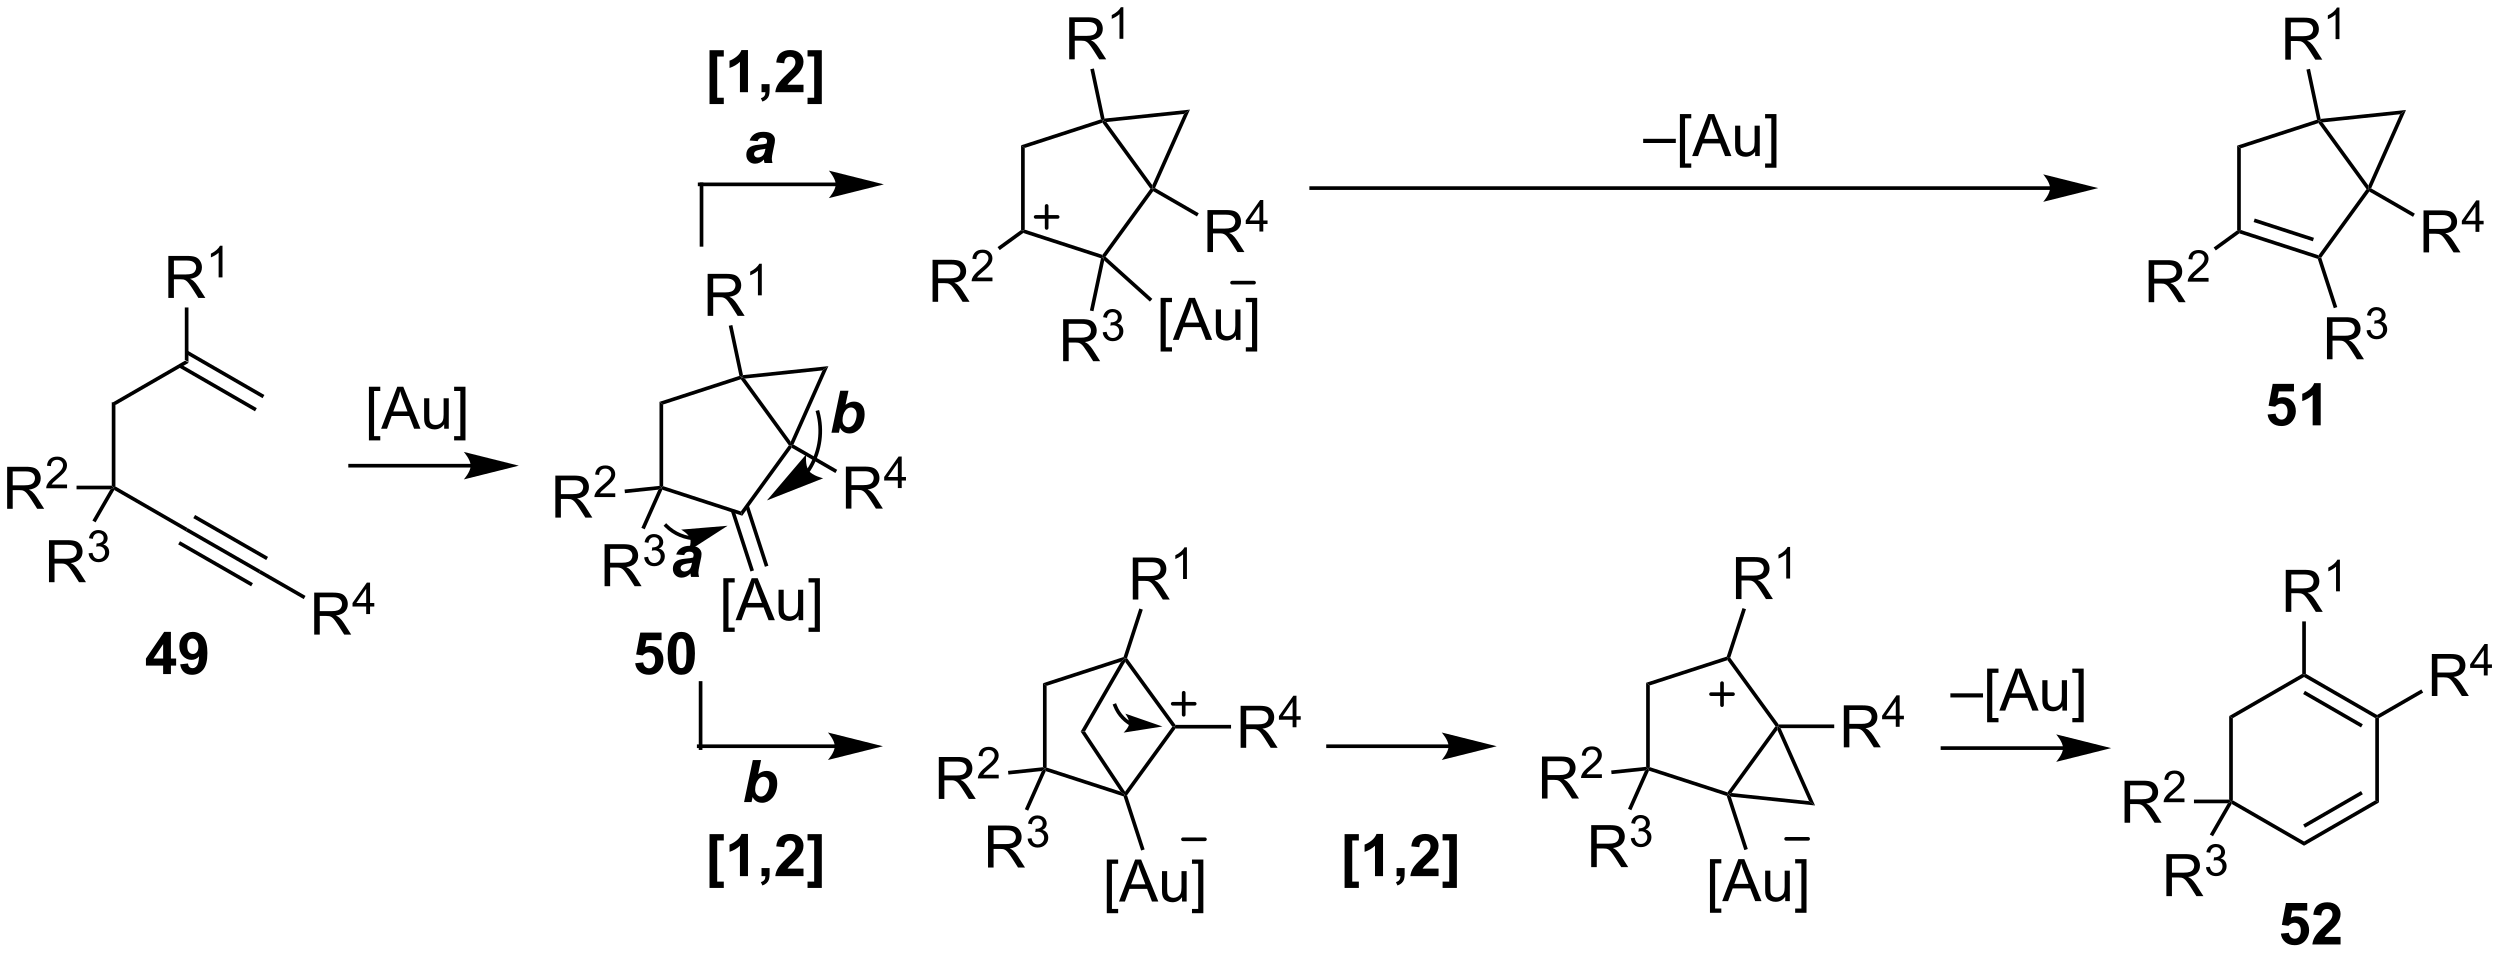 <?xml version="1.0" encoding="UTF-8"?>
<!DOCTYPE svg PUBLIC '-//W3C//DTD SVG 1.0//EN'
          'http://www.w3.org/TR/2001/REC-SVG-20010904/DTD/svg10.dtd'>
<svg stroke-dasharray="none" shape-rendering="auto" xmlns="http://www.w3.org/2000/svg" font-family="'Dialog'" text-rendering="auto" width="935" fill-opacity="1" color-interpolation="auto" color-rendering="auto" preserveAspectRatio="xMidYMid meet" font-size="12px" viewBox="0 0 935 357" fill="black" xmlns:xlink="http://www.w3.org/1999/xlink" stroke="black" image-rendering="auto" stroke-miterlimit="10" stroke-linecap="square" stroke-linejoin="miter" font-style="normal" stroke-width="1" height="357" stroke-dashoffset="0" font-weight="normal" stroke-opacity="1"
><!--Generated by the Batik Graphics2D SVG Generator--><defs id="genericDefs"
  /><g
  ><defs id="defs1"
    ><clipPath clipPathUnits="userSpaceOnUse" id="clipPath1"
      ><path d="M2.201 2.81 L352.685 2.81 L352.685 136.363 L2.201 136.363 L2.201 2.81 Z"
      /></clipPath
      ><clipPath clipPathUnits="userSpaceOnUse" id="clipPath2"
      ><path d="M80.212 194.148 L80.212 323.988 L420.95 323.988 L420.95 194.148 Z"
      /></clipPath
    ></defs
    ><g transform="scale(2.667,2.667) translate(-2.201,-2.81) matrix(1.029,0,0,1.029,-80.304,-196.891)"
    ><path d="M95.948 249.258 L95.448 248.97 L105.407 243.22 L105.907 243.508 Z" stroke="none" clip-path="url(#clipPath2)"
    /></g
    ><g transform="matrix(2.743,0,0,2.743,-220.015,-532.536)"
    ><path d="M104.497 244.178 L114.974 250.227 L115.224 249.794 L104.747 243.745 ZM105.532 242.385 L116.009 248.434 L116.259 248.001 L105.782 241.952 Z" stroke="none" clip-path="url(#clipPath2)"
    /></g
    ><g transform="matrix(2.743,0,0,2.743,-220.015,-532.536)"
    ><path d="M95.448 248.97 L95.948 249.258 L95.948 260.47 L95.698 260.614 L95.448 260.364 Z" stroke="none" clip-path="url(#clipPath2)"
    /></g
    ><g transform="matrix(2.743,0,0,2.743,-220.015,-532.536)"
    ><path d="M95.79 260.955 L95.698 260.614 L95.948 260.47 L105.779 266.146 L105.535 266.582 Z" stroke="none" clip-path="url(#clipPath2)"
    /></g
    ><g transform="matrix(2.743,0,0,2.743,-220.015,-532.536)"
    ><path d="M105.535 266.582 L105.779 266.146 L115.726 271.863 L115.477 272.297 ZM106.563 264.792 L116.506 270.507 L116.755 270.073 L106.812 264.358 ZM104.504 268.371 L114.448 274.087 L114.697 273.653 L104.753 267.937 Z" stroke="none" clip-path="url(#clipPath2)"
    /></g
    ><g transform="matrix(2.743,0,0,2.743,-220.015,-532.536)"
    ><path d="M123.051 280.671 L123.051 274.945 L125.59 274.945 Q126.355 274.945 126.754 275.098 Q127.152 275.252 127.389 275.643 Q127.629 276.033 127.629 276.507 Q127.629 277.117 127.233 277.536 Q126.84 277.952 126.014 278.065 Q126.316 278.21 126.473 278.351 Q126.803 278.656 127.1 279.111 L128.098 280.671 L127.144 280.671 L126.387 279.479 Q126.053 278.963 125.837 278.69 Q125.624 278.416 125.454 278.307 Q125.285 278.197 125.108 278.156 Q124.98 278.127 124.686 278.127 L123.808 278.127 L123.808 280.671 L123.051 280.671 ZM123.808 277.471 L125.436 277.471 Q125.957 277.471 126.249 277.364 Q126.543 277.257 126.694 277.02 Q126.848 276.783 126.848 276.507 Q126.848 276.101 126.551 275.841 Q126.256 275.577 125.621 275.577 L123.808 275.577 L123.808 277.471 Z" stroke="none" clip-path="url(#clipPath2)"
    /></g
    ><g transform="matrix(2.743,0,0,2.743,-220.015,-532.536)"
    ><path d="M130.137 277.871 L130.137 276.842 L128.274 276.842 L128.274 276.36 L130.235 273.576 L130.665 273.576 L130.665 276.36 L131.245 276.36 L131.245 276.842 L130.665 276.842 L130.665 277.871 L130.137 277.871 ZM130.137 276.36 L130.137 274.422 L128.794 276.36 L130.137 276.36 Z" stroke="none" clip-path="url(#clipPath2)"
    /></g
    ><g transform="matrix(2.743,0,0,2.743,-220.015,-532.536)"
    ><path d="M115.477 272.297 L115.726 271.863 L121.87 275.395 L121.621 275.829 Z" stroke="none" clip-path="url(#clipPath2)"
    /></g
    ><g transform="matrix(2.743,0,0,2.743,-220.015,-532.536)"
    ><path d="M81.184 263.514 L81.184 257.787 L83.723 257.787 Q84.488 257.787 84.887 257.941 Q85.285 258.095 85.522 258.485 Q85.762 258.876 85.762 259.35 Q85.762 259.959 85.366 260.378 Q84.973 260.795 84.147 260.907 Q84.449 261.053 84.606 261.194 Q84.936 261.498 85.233 261.954 L86.231 263.514 L85.278 263.514 L84.52 262.321 Q84.186 261.805 83.97 261.532 Q83.757 261.259 83.587 261.149 Q83.418 261.04 83.241 260.998 Q83.113 260.97 82.819 260.97 L81.942 260.97 L81.942 263.514 L81.184 263.514 ZM81.942 260.313 L83.569 260.313 Q84.09 260.313 84.382 260.207 Q84.676 260.1 84.827 259.863 Q84.981 259.626 84.981 259.35 Q84.981 258.944 84.684 258.683 Q84.389 258.42 83.754 258.42 L81.942 258.42 L81.942 260.313 Z" stroke="none" clip-path="url(#clipPath2)"
    /></g
    ><g transform="matrix(2.743,0,0,2.743,-220.015,-532.536)"
    ><path d="M89.352 260.206 L89.352 260.714 L86.512 260.714 Q86.507 260.522 86.575 260.347 Q86.682 260.058 86.921 259.776 Q87.161 259.495 87.612 259.126 Q88.311 258.552 88.557 258.216 Q88.803 257.88 88.803 257.581 Q88.803 257.269 88.579 257.054 Q88.356 256.837 87.995 256.837 Q87.614 256.837 87.385 257.065 Q87.157 257.294 87.155 257.698 L86.612 257.644 Q86.669 257.036 87.032 256.72 Q87.395 256.401 88.007 256.401 Q88.626 256.401 88.985 256.745 Q89.346 257.087 89.346 257.593 Q89.346 257.851 89.241 258.101 Q89.135 258.349 88.889 258.624 Q88.645 258.899 88.077 259.38 Q87.602 259.778 87.468 259.921 Q87.333 260.063 87.245 260.206 L89.352 260.206 Z" stroke="none" clip-path="url(#clipPath2)"
    /></g
    ><g transform="matrix(2.743,0,0,2.743,-220.015,-532.536)"
    ><path d="M86.887 273.523 L86.887 267.797 L89.426 267.797 Q90.192 267.797 90.59 267.95 Q90.988 268.104 91.225 268.495 Q91.465 268.885 91.465 269.359 Q91.465 269.969 91.069 270.388 Q90.676 270.804 89.85 270.916 Q90.152 271.062 90.309 271.203 Q90.639 271.508 90.936 271.963 L91.934 273.523 L90.981 273.523 L90.223 272.33 Q89.889 271.815 89.673 271.541 Q89.46 271.268 89.29 271.159 Q89.121 271.049 88.944 271.008 Q88.817 270.979 88.522 270.979 L87.645 270.979 L87.645 273.523 L86.887 273.523 ZM87.645 270.323 L89.272 270.323 Q89.793 270.323 90.085 270.216 Q90.379 270.109 90.53 269.872 Q90.684 269.635 90.684 269.359 Q90.684 268.953 90.387 268.692 Q90.093 268.429 89.457 268.429 L87.645 268.429 L87.645 270.323 Z" stroke="none" clip-path="url(#clipPath2)"
    /></g
    ><g transform="matrix(2.743,0,0,2.743,-220.015,-532.536)"
    ><path d="M92.286 269.588 L92.813 269.518 Q92.905 269.967 93.122 270.165 Q93.341 270.362 93.655 270.362 Q94.026 270.362 94.282 270.104 Q94.54 269.846 94.54 269.465 Q94.54 269.102 94.302 268.868 Q94.065 268.631 93.698 268.631 Q93.549 268.631 93.327 268.69 L93.385 268.227 Q93.438 268.233 93.469 268.233 Q93.807 268.233 94.077 268.057 Q94.346 267.881 94.346 267.514 Q94.346 267.225 94.149 267.036 Q93.954 266.844 93.643 266.844 Q93.335 266.844 93.13 267.038 Q92.924 267.231 92.866 267.618 L92.339 267.524 Q92.436 266.993 92.778 266.702 Q93.122 266.411 93.632 266.411 Q93.983 266.411 94.278 266.561 Q94.575 266.712 94.731 266.973 Q94.887 267.233 94.887 267.526 Q94.887 267.805 94.737 268.034 Q94.589 268.262 94.296 268.397 Q94.677 268.485 94.887 268.762 Q95.098 269.038 95.098 269.454 Q95.098 270.016 94.688 270.409 Q94.278 270.799 93.651 270.799 Q93.087 270.799 92.712 270.463 Q92.339 270.125 92.286 269.588 Z" stroke="none" clip-path="url(#clipPath2)"
    /></g
    ><g transform="matrix(2.743,0,0,2.743,-220.015,-532.536)"
    ><path d="M95.448 260.364 L95.698 260.614 L95.265 260.864 L90.646 260.864 L90.646 260.364 Z" stroke="none" clip-path="url(#clipPath2)"
    /></g
    ><g transform="matrix(2.743,0,0,2.743,-220.015,-532.536)"
    ><path d="M93.242 265.368 L92.809 265.118 L95.265 260.864 L95.698 260.614 L95.79 260.955 Z" stroke="none" clip-path="url(#clipPath2)"
    /></g
    ><g transform="matrix(2.743,0,0,2.743,-220.015,-532.536)"
    ><path d="M103.162 234.764 L103.162 229.037 L105.702 229.037 Q106.467 229.037 106.866 229.191 Q107.264 229.345 107.501 229.735 Q107.741 230.126 107.741 230.6 Q107.741 231.209 107.345 231.629 Q106.952 232.045 106.126 232.157 Q106.428 232.303 106.584 232.444 Q106.915 232.748 107.212 233.204 L108.209 234.764 L107.256 234.764 L106.499 233.571 Q106.165 233.056 105.949 232.782 Q105.735 232.509 105.566 232.399 Q105.397 232.29 105.22 232.248 Q105.092 232.22 104.798 232.22 L103.92 232.22 L103.92 234.764 L103.162 234.764 ZM103.92 231.563 L105.548 231.563 Q106.069 231.563 106.36 231.457 Q106.655 231.35 106.806 231.113 Q106.959 230.876 106.959 230.6 Q106.959 230.194 106.662 229.933 Q106.368 229.67 105.733 229.67 L103.92 229.67 L103.92 231.563 Z" stroke="none" clip-path="url(#clipPath2)"
    /></g
    ><g transform="matrix(2.743,0,0,2.743,-220.015,-532.536)"
    ><path d="M110.546 231.964 L110.019 231.964 L110.019 228.603 Q109.827 228.784 109.519 228.966 Q109.21 229.148 108.964 229.239 L108.964 228.73 Q109.405 228.52 109.735 228.226 Q110.067 227.929 110.206 227.651 L110.546 227.651 L110.546 231.964 Z" stroke="none" clip-path="url(#clipPath2)"
    /></g
    ><g transform="matrix(2.743,0,0,2.743,-220.015,-532.536)"
    ><path d="M105.907 243.508 L105.407 243.22 L105.407 236.064 L105.907 236.064 Z" stroke="none" clip-path="url(#clipPath2)"
    /></g
    ><g transform="matrix(2.743,0,0,2.743,-220.015,-532.536)"
    ><path d="M102.452 286.049 L102.452 284.896 L100.108 284.896 L100.108 283.935 L102.593 280.299 L103.514 280.299 L103.514 283.932 L104.225 283.932 L104.225 284.896 L103.514 284.896 L103.514 286.049 L102.452 286.049 ZM102.452 283.932 L102.452 281.974 L101.137 283.932 L102.452 283.932 ZM104.774 284.724 L105.836 284.607 Q105.875 284.932 106.039 285.088 Q106.203 285.245 106.472 285.245 Q106.813 285.245 107.05 284.932 Q107.289 284.62 107.354 283.635 Q106.94 284.114 106.32 284.114 Q105.643 284.114 105.154 283.594 Q104.664 283.073 104.664 282.237 Q104.664 281.364 105.18 280.833 Q105.698 280.299 106.5 280.299 Q107.37 280.299 107.927 280.974 Q108.487 281.646 108.487 283.19 Q108.487 284.76 107.904 285.455 Q107.323 286.151 106.391 286.151 Q105.719 286.151 105.305 285.794 Q104.891 285.435 104.774 284.724 ZM107.258 282.325 Q107.258 281.794 107.013 281.502 Q106.768 281.208 106.448 281.208 Q106.143 281.208 105.943 281.45 Q105.742 281.69 105.742 282.237 Q105.742 282.791 105.961 283.052 Q106.18 283.31 106.508 283.31 Q106.823 283.31 107.039 283.06 Q107.258 282.81 107.258 282.325 Z" stroke="none" clip-path="url(#clipPath2)"
    /></g
    ><g transform="matrix(2.743,0,0,2.743,-220.015,-532.536)"
    ><path d="M144.384 257.387 L127.949 257.387 L127.699 257.387 L127.699 257.887 L127.949 257.887 L144.384 257.887 L144.634 257.887 L144.634 257.387 L144.384 257.387 ZM150.949 257.637 L143.449 255.762 C143.449 255.762 144.384 256.817 144.384 257.637 C144.384 258.458 143.449 259.512 143.449 259.512 Z" stroke="none" clip-path="url(#clipPath2)"
    /></g
    ><g transform="matrix(2.743,0,0,2.743,-220.015,-532.536)"
    ><path d="M130.51 254.189 L130.51 246.872 L132.059 246.872 L132.059 247.452 L131.213 247.452 L131.213 253.606 L132.059 253.606 L132.059 254.189 L130.51 254.189 ZM132.175 252.598 L134.376 246.872 L135.193 246.872 L137.537 252.598 L136.673 252.598 L136.006 250.864 L133.61 250.864 L132.982 252.598 L132.175 252.598 ZM133.829 250.247 L135.772 250.247 L135.173 248.661 Q134.899 247.937 134.766 247.473 Q134.657 248.023 134.459 248.567 L133.829 250.247 ZM140.772 252.598 L140.772 251.989 Q140.287 252.692 139.454 252.692 Q139.087 252.692 138.769 252.551 Q138.451 252.411 138.295 252.197 Q138.141 251.984 138.079 251.676 Q138.037 251.468 138.037 251.02 L138.037 248.45 L138.74 248.45 L138.74 250.749 Q138.74 251.301 138.782 251.492 Q138.85 251.77 139.063 251.929 Q139.279 252.085 139.594 252.085 Q139.912 252.085 140.188 251.924 Q140.467 251.762 140.581 251.484 Q140.696 251.202 140.696 250.671 L140.696 248.45 L141.399 248.45 L141.399 252.598 L140.772 252.598 ZM143.676 254.189 L142.127 254.189 L142.127 253.606 L142.973 253.606 L142.973 247.452 L142.127 247.452 L142.127 246.872 L143.676 246.872 L143.676 254.189 Z" stroke="none" clip-path="url(#clipPath2)"
    /></g
    ><g transform="matrix(2.743,0,0,2.743,-220.015,-532.536)"
    ><path d="M170.13 248.932 L170.63 249.296 L170.63 260.432 L170.38 260.614 L170.13 260.389 Z" stroke="none" clip-path="url(#clipPath2)"
    /></g
    ><g transform="matrix(2.743,0,0,2.743,-220.015,-532.536)"
    ><path d="M170.517 260.921 L170.38 260.614 L170.63 260.432 L181.222 263.874 L181.413 264.462 Z" stroke="none" clip-path="url(#clipPath2)"
    /></g
    ><g transform="matrix(2.743,0,0,2.743,-220.015,-532.536)"
    ><path d="M181.413 264.462 L181.222 263.874 L187.768 254.864 L188.077 254.864 L188.147 255.193 Z" stroke="none" clip-path="url(#clipPath2)"
    /></g
    ><g transform="matrix(2.743,0,0,2.743,-220.015,-532.536)"
    ><path d="M188.025 254.367 L188.077 254.864 L187.768 254.864 L181.222 245.854 L181.318 245.56 L181.774 245.764 Z" stroke="none" clip-path="url(#clipPath2)"
    /></g
    ><g transform="matrix(2.743,0,0,2.743,-220.015,-532.536)"
    ><path d="M181.026 245.392 L181.318 245.56 L181.222 245.854 L170.63 249.296 L170.13 248.932 Z" stroke="none" clip-path="url(#clipPath2)"
    /></g
    ><g transform="matrix(2.743,0,0,2.743,-220.015,-532.536)"
    ><path d="M188.397 254.76 L188.077 254.864 L188.025 254.367 L192.35 244.652 L193.159 244.064 Z" stroke="none" clip-path="url(#clipPath2)"
    /></g
    ><g transform="matrix(2.743,0,0,2.743,-220.015,-532.536)"
    ><path d="M193.159 244.064 L192.35 244.652 L181.774 245.764 L181.318 245.56 L181.515 245.288 Z" stroke="none" clip-path="url(#clipPath2)"
    /></g
    ><g transform="matrix(2.743,0,0,2.743,-220.015,-532.536)"
    ><path d="M195.542 263.489 L195.542 257.762 L198.081 257.762 Q198.846 257.762 199.245 257.916 Q199.643 258.07 199.88 258.46 Q200.12 258.851 200.12 259.325 Q200.12 259.934 199.724 260.353 Q199.331 260.77 198.505 260.882 Q198.807 261.028 198.964 261.169 Q199.294 261.473 199.591 261.929 L200.589 263.489 L199.635 263.489 L198.877 262.296 Q198.544 261.781 198.328 261.507 Q198.114 261.234 197.945 261.124 Q197.776 261.015 197.599 260.973 Q197.471 260.945 197.177 260.945 L196.299 260.945 L196.299 263.489 L195.542 263.489 ZM196.299 260.288 L197.927 260.288 Q198.448 260.288 198.739 260.182 Q199.034 260.075 199.185 259.838 Q199.339 259.601 199.339 259.325 Q199.339 258.919 199.042 258.658 Q198.747 258.395 198.112 258.395 L196.299 258.395 L196.299 260.288 Z" stroke="none" clip-path="url(#clipPath2)"
    /></g
    ><g transform="matrix(2.743,0,0,2.743,-220.015,-532.536)"
    ><path d="M202.628 260.689 L202.628 259.66 L200.765 259.66 L200.765 259.177 L202.726 256.394 L203.155 256.394 L203.155 259.177 L203.736 259.177 L203.736 259.66 L203.155 259.66 L203.155 260.689 L202.628 260.689 ZM202.628 259.177 L202.628 257.24 L201.284 259.177 L202.628 259.177 Z" stroke="none" clip-path="url(#clipPath2)"
    /></g
    ><g transform="matrix(2.743,0,0,2.743,-220.015,-532.536)"
    ><path d="M188.147 255.193 L188.077 254.864 L188.397 254.76 L194.361 258.204 L194.111 258.637 Z" stroke="none" clip-path="url(#clipPath2)"
    /></g
    ><g transform="matrix(2.743,0,0,2.743,-220.015,-532.536)"
    ><path d="M178.833 280.296 L178.833 272.978 L180.383 272.978 L180.383 273.559 L179.537 273.559 L179.537 279.713 L180.383 279.713 L180.383 280.296 L178.833 280.296 ZM180.499 278.705 L182.699 272.978 L183.517 272.978 L185.861 278.705 L184.996 278.705 L184.33 276.97 L181.934 276.97 L181.306 278.705 L180.499 278.705 ZM182.153 276.353 L184.095 276.353 L183.496 274.767 Q183.223 274.043 183.09 273.58 Q182.981 274.129 182.783 274.674 L182.153 276.353 ZM189.095 278.705 L189.095 278.095 Q188.611 278.799 187.778 278.799 Q187.41 278.799 187.093 278.658 Q186.775 278.517 186.619 278.304 Q186.465 278.09 186.403 277.783 Q186.361 277.575 186.361 277.127 L186.361 274.556 L187.064 274.556 L187.064 276.856 Q187.064 277.408 187.106 277.598 Q187.173 277.877 187.387 278.036 Q187.603 278.192 187.918 278.192 Q188.236 278.192 188.512 278.03 Q188.791 277.869 188.905 277.59 Q189.02 277.309 189.02 276.778 L189.02 274.556 L189.723 274.556 L189.723 278.705 L189.095 278.705 ZM192 280.296 L190.451 280.296 L190.451 279.713 L191.297 279.713 L191.297 273.559 L190.451 273.559 L190.451 272.978 L192 272.978 L192 280.296 Z" stroke="none" clip-path="url(#clipPath2)"
    /></g
    ><g transform="matrix(2.743,0,0,2.743,-220.015,-532.536)"
    ><path d="M179.863 263.849 L182.533 272.067 L183.009 271.913 L180.339 263.695 ZM181.832 263.21 L184.502 271.428 L184.977 271.273 L182.307 263.055 Z" stroke="none" clip-path="url(#clipPath2)"
    /></g
    ><g transform="matrix(2.743,0,0,2.743,-220.015,-532.536)"
    ><path d="M176.694 237.212 L176.694 231.485 L179.233 231.485 Q179.998 231.485 180.397 231.639 Q180.795 231.792 181.032 232.183 Q181.272 232.573 181.272 233.047 Q181.272 233.657 180.876 234.076 Q180.483 234.493 179.657 234.605 Q179.959 234.751 180.115 234.891 Q180.446 235.196 180.743 235.652 L181.74 237.212 L180.787 237.212 L180.029 236.019 Q179.696 235.503 179.48 235.23 Q179.266 234.956 179.097 234.847 Q178.928 234.738 178.751 234.696 Q178.623 234.667 178.329 234.667 L177.451 234.667 L177.451 237.212 L176.694 237.212 ZM177.451 234.011 L179.079 234.011 Q179.6 234.011 179.891 233.904 Q180.186 233.797 180.337 233.56 Q180.49 233.323 180.49 233.047 Q180.49 232.641 180.194 232.381 Q179.899 232.118 179.264 232.118 L177.451 232.118 L177.451 234.011 Z" stroke="none" clip-path="url(#clipPath2)"
    /></g
    ><g transform="matrix(2.743,0,0,2.743,-220.015,-532.536)"
    ><path d="M184.077 234.411 L183.55 234.411 L183.55 231.05 Q183.358 231.232 183.05 231.413 Q182.741 231.595 182.495 231.687 L182.495 231.177 Q182.936 230.968 183.266 230.673 Q183.598 230.376 183.737 230.099 L184.077 230.099 L184.077 234.411 Z" stroke="none" clip-path="url(#clipPath2)"
    /></g
    ><g transform="matrix(2.743,0,0,2.743,-220.015,-532.536)"
    ><path d="M181.515 245.288 L181.318 245.56 L181.026 245.392 L179.575 238.564 L180.064 238.459 Z" stroke="none" clip-path="url(#clipPath2)"
    /></g
    ><g transform="matrix(2.743,0,0,2.743,-220.015,-532.536)"
    ><path d="M155.929 264.716 L155.929 258.989 L158.468 258.989 Q159.234 258.989 159.632 259.143 Q160.031 259.297 160.268 259.687 Q160.507 260.078 160.507 260.552 Q160.507 261.161 160.111 261.581 Q159.718 261.997 158.893 262.109 Q159.195 262.255 159.351 262.396 Q159.682 262.7 159.979 263.156 L160.976 264.716 L160.023 264.716 L159.265 263.523 Q158.932 263.008 158.716 262.734 Q158.502 262.461 158.333 262.351 Q158.163 262.242 157.986 262.2 Q157.859 262.172 157.565 262.172 L156.687 262.172 L156.687 264.716 L155.929 264.716 ZM156.687 261.515 L158.315 261.515 Q158.835 261.515 159.127 261.409 Q159.421 261.302 159.572 261.065 Q159.726 260.828 159.726 260.552 Q159.726 260.146 159.429 259.885 Q159.135 259.622 158.499 259.622 L156.687 259.622 L156.687 261.515 Z" stroke="none" clip-path="url(#clipPath2)"
    /></g
    ><g transform="matrix(2.743,0,0,2.743,-220.015,-532.536)"
    ><path d="M164.098 261.408 L164.098 261.916 L161.258 261.916 Q161.252 261.725 161.32 261.549 Q161.428 261.26 161.666 260.978 Q161.906 260.697 162.357 260.328 Q163.057 259.754 163.303 259.418 Q163.549 259.082 163.549 258.783 Q163.549 258.471 163.324 258.256 Q163.102 258.039 162.74 258.039 Q162.359 258.039 162.131 258.267 Q161.902 258.496 161.9 258.9 L161.357 258.846 Q161.414 258.238 161.777 257.922 Q162.141 257.603 162.752 257.603 Q163.371 257.603 163.731 257.947 Q164.092 258.289 164.092 258.795 Q164.092 259.053 163.986 259.303 Q163.881 259.551 163.635 259.826 Q163.391 260.101 162.822 260.582 Q162.348 260.98 162.213 261.123 Q162.078 261.266 161.99 261.408 L164.098 261.408 Z" stroke="none" clip-path="url(#clipPath2)"
    /></g
    ><g transform="matrix(2.743,0,0,2.743,-220.015,-532.536)"
    ><path d="M162.642 274.07 L162.642 268.343 L165.181 268.343 Q165.946 268.343 166.345 268.497 Q166.743 268.65 166.98 269.041 Q167.22 269.432 167.22 269.906 Q167.22 270.515 166.824 270.934 Q166.431 271.351 165.605 271.463 Q165.907 271.609 166.064 271.749 Q166.394 272.054 166.691 272.51 L167.689 274.07 L166.736 274.07 L165.978 272.877 Q165.644 272.361 165.428 272.088 Q165.215 271.815 165.045 271.705 Q164.876 271.596 164.699 271.554 Q164.571 271.525 164.277 271.525 L163.399 271.525 L163.399 274.07 L162.642 274.07 ZM163.399 270.869 L165.027 270.869 Q165.548 270.869 165.84 270.762 Q166.134 270.656 166.285 270.419 Q166.439 270.182 166.439 269.906 Q166.439 269.499 166.142 269.239 Q165.847 268.976 165.212 268.976 L163.399 268.976 L163.399 270.869 Z" stroke="none" clip-path="url(#clipPath2)"
    /></g
    ><g transform="matrix(2.743,0,0,2.743,-220.015,-532.536)"
    ><path d="M168.041 270.135 L168.568 270.065 Q168.66 270.514 168.877 270.711 Q169.095 270.908 169.41 270.908 Q169.781 270.908 170.037 270.651 Q170.295 270.393 170.295 270.012 Q170.295 269.649 170.056 269.414 Q169.82 269.178 169.453 269.178 Q169.304 269.178 169.082 269.236 L169.141 268.774 Q169.193 268.779 169.224 268.779 Q169.562 268.779 169.832 268.604 Q170.101 268.428 170.101 268.061 Q170.101 267.772 169.904 267.582 Q169.709 267.391 169.398 267.391 Q169.09 267.391 168.885 267.584 Q168.679 267.777 168.621 268.164 L168.094 268.07 Q168.191 267.539 168.533 267.248 Q168.877 266.957 169.387 266.957 Q169.738 266.957 170.033 267.108 Q170.33 267.258 170.486 267.52 Q170.642 267.779 170.642 268.072 Q170.642 268.352 170.492 268.58 Q170.344 268.809 170.051 268.943 Q170.431 269.031 170.642 269.309 Q170.853 269.584 170.853 270 Q170.853 270.563 170.443 270.955 Q170.033 271.346 169.406 271.346 Q168.842 271.346 168.467 271.01 Q168.094 270.672 168.041 270.135 Z" stroke="none" clip-path="url(#clipPath2)"
    /></g
    ><g transform="matrix(2.743,0,0,2.743,-220.015,-532.536)"
    ><path d="M170.13 260.389 L170.38 260.614 L169.976 260.908 L165.418 261.387 L165.366 260.89 Z" stroke="none" clip-path="url(#clipPath2)"
    /></g
    ><g transform="matrix(2.743,0,0,2.743,-220.015,-532.536)"
    ><path d="M168.116 266.314 L167.659 266.111 L169.976 260.908 L170.38 260.614 L170.517 260.921 Z" stroke="none" clip-path="url(#clipPath2)"
    /></g
    ><g transform="matrix(2.743,0,0,2.743,-220.015,-532.536)"
    ><path d="M166.814 284.575 L167.907 284.463 Q167.954 284.833 168.184 285.052 Q168.415 285.268 168.715 285.268 Q169.059 285.268 169.295 284.989 Q169.535 284.708 169.535 284.146 Q169.535 283.62 169.298 283.357 Q169.064 283.091 168.684 283.091 Q168.212 283.091 167.837 283.51 L166.946 283.38 L167.509 280.401 L170.41 280.401 L170.41 281.427 L168.34 281.427 L168.168 282.401 Q168.535 282.216 168.918 282.216 Q169.65 282.216 170.157 282.747 Q170.665 283.278 170.665 284.127 Q170.665 284.833 170.254 285.388 Q169.696 286.148 168.704 286.148 Q167.91 286.148 167.41 285.721 Q166.91 285.294 166.814 284.575 ZM173.101 280.299 Q173.935 280.299 174.404 280.893 Q174.961 281.596 174.961 283.224 Q174.961 284.849 174.398 285.56 Q173.935 286.148 173.101 286.148 Q172.266 286.148 171.752 285.505 Q171.242 284.862 171.242 283.213 Q171.242 281.596 171.805 280.885 Q172.271 280.299 173.101 280.299 ZM173.101 281.208 Q172.904 281.208 172.747 281.336 Q172.591 281.463 172.505 281.791 Q172.391 282.216 172.391 283.224 Q172.391 284.232 172.492 284.609 Q172.594 284.987 172.747 285.112 Q172.904 285.237 173.101 285.237 Q173.302 285.237 173.458 285.109 Q173.614 284.982 173.7 284.653 Q173.812 284.232 173.812 283.224 Q173.812 282.216 173.711 281.841 Q173.609 281.463 173.456 281.336 Q173.302 281.208 173.101 281.208 Z" stroke="none" clip-path="url(#clipPath2)"
    /></g
    ><g transform="matrix(2.743,0,0,2.743,-220.015,-532.536)"
    ><path d="M174.499 267.268 L174.497 267.268 L174.488 267.267 L174.483 267.266 L174.474 267.265 L174.457 267.263 C174.434 267.26 174.411 267.256 174.389 267.253 C174.297 267.239 174.205 267.223 174.115 267.205 C173.751 267.132 173.397 267.024 173.056 266.883 C172.375 266.601 171.749 266.186 171.217 265.654 L171.04 265.478 L170.686 265.831 L170.863 266.008 C171.441 266.586 172.123 267.038 172.865 267.345 C173.236 267.499 173.621 267.616 174.016 267.695 C174.115 267.715 174.214 267.732 174.315 267.747 C174.34 267.751 174.365 267.755 174.39 267.758 L174.408 267.76 L174.418 267.762 L174.423 267.762 L174.424 267.763 L174.418 267.762 L174.665 267.802 L174.745 267.308 L174.499 267.268 ZM179.411 265.831 L173.084 266.356 C173.084 266.356 174.092 266.928 174.309 267.566 C174.526 268.204 174.076 269.272 174.076 269.272 Z" stroke="none" clip-path="url(#clipPath2)"
    /></g
    ><g transform="matrix(2.743,0,0,2.743,-220.015,-532.536)"
    ><path d="M173.5 269.833 L172.406 269.74 Q172.593 269.185 173.06 268.872 Q173.526 268.56 174.297 268.56 Q175.096 268.56 175.479 268.883 Q175.862 269.206 175.862 269.669 Q175.862 269.857 175.828 270.068 Q175.797 270.279 175.596 271.177 Q175.432 271.919 175.432 272.216 Q175.432 272.482 175.526 272.807 L174.437 272.807 Q174.369 272.581 174.354 272.339 Q174.109 272.612 173.789 272.76 Q173.468 272.906 173.143 272.906 Q172.627 272.906 172.291 272.568 Q171.955 272.229 171.955 271.698 Q171.955 271.104 172.325 270.75 Q172.695 270.393 173.643 270.318 Q174.445 270.253 174.713 270.159 Q174.784 269.925 174.784 269.784 Q174.784 269.604 174.638 269.484 Q174.494 269.362 174.211 269.362 Q173.909 269.362 173.734 269.484 Q173.562 269.607 173.5 269.833 ZM174.565 270.872 Q174.463 270.901 174.297 270.925 Q173.453 271.026 173.195 271.221 Q173.01 271.362 173.01 271.599 Q173.01 271.794 173.151 271.93 Q173.291 272.065 173.523 272.065 Q173.776 272.065 174 271.943 Q174.226 271.818 174.336 271.625 Q174.448 271.432 174.534 271.021 L174.565 270.872 Z" stroke="none" clip-path="url(#clipPath2)"
    /></g
    ><g transform="matrix(2.743,0,0,2.743,-220.015,-532.536)"
    ><path d="M190.582 258.519 L190.584 258.516 L190.588 258.51 C190.599 258.493 190.611 258.476 190.622 258.459 C190.645 258.424 190.668 258.389 190.691 258.354 C190.78 258.215 190.867 258.073 190.951 257.928 C192.285 255.617 192.647 252.87 191.956 250.292 L191.892 250.051 L191.409 250.18 L191.473 250.421 C192.13 252.871 191.786 255.482 190.518 257.679 C190.438 257.816 190.356 257.951 190.27 258.083 C190.249 258.117 190.227 258.149 190.206 258.182 C190.195 258.199 190.184 258.215 190.173 258.231 L190.169 258.238 L190.166 258.241 L190.027 258.449 L190.442 258.727 L190.582 258.519 ZM184.775 262.376 L192.449 259.356 C192.449 259.356 190.982 259.022 190.473 258.309 C189.965 257.597 190.125 256.101 190.125 256.101 Z" stroke="none" clip-path="url(#clipPath2)"
    /></g
    ><g transform="matrix(2.743,0,0,2.743,-220.015,-532.536)"
    ><path d="M193.574 253.147 L194.77 247.421 L195.895 247.421 L195.494 249.335 Q195.801 249.101 196.069 249.002 Q196.337 248.9 196.653 248.9 Q197.309 248.9 197.702 249.34 Q198.098 249.78 198.098 250.619 Q198.098 251.186 197.913 251.72 Q197.728 252.252 197.416 252.588 Q197.106 252.921 196.764 253.085 Q196.423 253.246 196.048 253.246 Q195.158 253.246 194.738 252.463 L194.595 253.147 L193.574 253.147 ZM195.087 251.455 Q195.087 251.874 195.322 252.137 Q195.559 252.397 195.879 252.397 Q196.16 252.397 196.416 252.194 Q196.673 251.991 196.843 251.546 Q197.012 251.101 197.012 250.647 Q197.012 250.205 196.783 249.955 Q196.556 249.702 196.231 249.702 Q195.809 249.702 195.504 250.093 Q195.087 250.627 195.087 251.455 Z" stroke="none" clip-path="url(#clipPath2)"
    /></g
    ><g transform="matrix(2.743,0,0,2.743,-220.015,-532.536)"
    ><path d="M175.61 219.282 L175.61 227.526 L175.61 227.776 L176.11 227.776 L176.11 227.526 L176.11 219.282 L176.11 219.032 L175.61 219.032 L175.61 219.282 Z" stroke="none" clip-path="url(#clipPath2)"
    /></g
    ><g transform="matrix(2.743,0,0,2.743,-220.015,-532.536)"
    ><path d="M175.983 296.146 L175.983 287.267 L175.983 287.017 L175.483 287.017 L175.483 287.267 L175.483 296.146 L175.483 296.396 L175.983 296.396 L175.983 296.146 Z" stroke="none" clip-path="url(#clipPath2)"
    /></g
    ><g transform="matrix(2.743,0,0,2.743,-220.015,-532.536)"
    ><path d="M194.155 219.032 L175.606 219.032 L175.356 219.032 L175.356 219.532 L175.606 219.532 L194.155 219.532 L194.405 219.532 L194.405 219.032 L194.155 219.032 ZM200.72 219.282 L193.22 217.407 C193.22 217.407 194.155 218.461 194.155 219.282 C194.155 220.102 193.22 221.157 193.22 221.157 Z" stroke="none" clip-path="url(#clipPath2)"
    /></g
    ><g transform="matrix(2.743,0,0,2.743,-220.015,-532.536)"
    ><path d="M183.511 213.39 L182.418 213.297 Q182.605 212.742 183.071 212.429 Q183.537 212.117 184.308 212.117 Q185.108 212.117 185.49 212.44 Q185.873 212.763 185.873 213.226 Q185.873 213.414 185.839 213.625 Q185.808 213.836 185.608 214.734 Q185.444 215.476 185.444 215.773 Q185.444 216.039 185.537 216.364 L184.449 216.364 Q184.381 216.138 184.365 215.896 Q184.121 216.169 183.8 216.317 Q183.48 216.463 183.155 216.463 Q182.639 216.463 182.303 216.125 Q181.967 215.786 181.967 215.255 Q181.967 214.661 182.337 214.307 Q182.707 213.95 183.655 213.875 Q184.457 213.81 184.725 213.716 Q184.795 213.482 184.795 213.341 Q184.795 213.161 184.649 213.041 Q184.506 212.919 184.222 212.919 Q183.92 212.919 183.746 213.041 Q183.574 213.164 183.511 213.39 ZM184.576 214.429 Q184.475 214.458 184.308 214.482 Q183.464 214.583 183.207 214.778 Q183.022 214.919 183.022 215.156 Q183.022 215.351 183.162 215.487 Q183.303 215.622 183.535 215.622 Q183.787 215.622 184.011 215.5 Q184.238 215.375 184.347 215.182 Q184.459 214.989 184.545 214.578 L184.576 214.429 Z" stroke="none" clip-path="url(#clipPath2)"
    /></g
    ><g transform="matrix(2.743,0,0,2.743,-220.015,-532.536)"
    ><path d="M194.028 295.642 L175.479 295.642 L175.229 295.642 L175.229 296.142 L175.479 296.142 L194.028 296.142 L194.278 296.142 L194.278 295.642 L194.028 295.642 ZM200.593 295.892 L193.093 294.017 C193.093 294.017 194.028 295.071 194.028 295.892 C194.028 296.712 193.093 297.767 193.093 297.767 Z" stroke="none" clip-path="url(#clipPath2)"
    /></g
    ><g transform="matrix(2.743,0,0,2.743,-220.015,-532.536)"
    ><path d="M181.66 303.502 L182.855 297.776 L183.98 297.776 L183.579 299.69 Q183.887 299.455 184.155 299.356 Q184.423 299.255 184.738 299.255 Q185.394 299.255 185.788 299.695 Q186.184 300.135 186.184 300.974 Q186.184 301.541 185.999 302.075 Q185.814 302.606 185.501 302.942 Q185.191 303.276 184.85 303.44 Q184.509 303.601 184.134 303.601 Q183.243 303.601 182.824 302.817 L182.681 303.502 L181.66 303.502 ZM183.173 301.81 Q183.173 302.229 183.407 302.492 Q183.644 302.752 183.965 302.752 Q184.246 302.752 184.501 302.549 Q184.759 302.346 184.928 301.901 Q185.098 301.455 185.098 301.002 Q185.098 300.56 184.868 300.31 Q184.642 300.057 184.316 300.057 Q183.894 300.057 183.59 300.447 Q183.173 300.981 183.173 301.81 Z" stroke="none" clip-path="url(#clipPath2)"
    /></g
    ><g transform="matrix(2.743,0,0,2.743,-220.015,-532.536)"
    ><path d="M219.429 213.954 L219.929 214.317 L219.929 225.454 L219.679 225.636 L219.429 225.508 Z" stroke="none" clip-path="url(#clipPath2)"
    /></g
    ><g transform="matrix(2.743,0,0,2.743,-220.015,-532.536)"
    ><path d="M219.723 225.913 L219.679 225.636 L219.929 225.454 L230.52 228.895 L230.616 229.189 L230.325 229.357 Z" stroke="none" clip-path="url(#clipPath2)"
    /></g
    ><g transform="matrix(2.743,0,0,2.743,-220.015,-532.536)"
    ><path d="M230.951 229.154 L230.616 229.189 L230.52 228.895 L237.066 219.886 L237.375 219.886 L237.445 220.214 Z" stroke="none" clip-path="url(#clipPath2)"
    /></g
    ><g transform="matrix(2.743,0,0,2.743,-220.015,-532.536)"
    ><path d="M237.323 219.388 L237.375 219.886 L237.066 219.886 L230.52 210.876 L230.616 210.582 L231.073 210.785 Z" stroke="none" clip-path="url(#clipPath2)"
    /></g
    ><g transform="matrix(2.743,0,0,2.743,-220.015,-532.536)"
    ><path d="M230.325 210.414 L230.616 210.582 L230.52 210.876 L219.929 214.317 L219.429 213.954 Z" stroke="none" clip-path="url(#clipPath2)"
    /></g
    ><g transform="matrix(2.743,0,0,2.743,-220.015,-532.536)"
    ><path d="M237.695 219.781 L237.375 219.886 L237.323 219.388 L241.648 209.674 L242.457 209.086 Z" stroke="none" clip-path="url(#clipPath2)"
    /></g
    ><g transform="matrix(2.743,0,0,2.743,-220.015,-532.536)"
    ><path d="M242.457 209.086 L241.648 209.674 L231.073 210.785 L230.616 210.582 L230.814 210.31 Z" stroke="none" clip-path="url(#clipPath2)"
    /></g
    ><g transform="matrix(2.743,0,0,2.743,-220.015,-532.536)"
    ><path d="M244.84 228.511 L244.84 222.784 L247.379 222.784 Q248.145 222.784 248.543 222.938 Q248.941 223.091 249.179 223.482 Q249.418 223.873 249.418 224.346 Q249.418 224.956 249.022 225.375 Q248.629 225.792 247.804 225.904 Q248.106 226.05 248.262 226.19 Q248.593 226.495 248.889 226.951 L249.887 228.511 L248.934 228.511 L248.176 227.318 Q247.843 226.802 247.626 226.529 Q247.413 226.255 247.244 226.146 Q247.074 226.036 246.897 225.995 Q246.77 225.966 246.475 225.966 L245.598 225.966 L245.598 228.511 L244.84 228.511 ZM245.598 225.31 L247.225 225.31 Q247.746 225.31 248.038 225.203 Q248.332 225.096 248.483 224.859 Q248.637 224.623 248.637 224.346 Q248.637 223.94 248.34 223.68 Q248.046 223.417 247.41 223.417 L245.598 223.417 L245.598 225.31 Z" stroke="none" clip-path="url(#clipPath2)"
    /></g
    ><g transform="matrix(2.743,0,0,2.743,-220.015,-532.536)"
    ><path d="M251.927 225.71 L251.927 224.681 L250.063 224.681 L250.063 224.199 L252.024 221.416 L252.454 221.416 L252.454 224.199 L253.034 224.199 L253.034 224.681 L252.454 224.681 L252.454 225.71 L251.927 225.71 ZM251.927 224.199 L251.927 222.261 L250.583 224.199 L251.927 224.199 Z" stroke="none" clip-path="url(#clipPath2)"
    /></g
    ><g transform="matrix(2.743,0,0,2.743,-220.015,-532.536)"
    ><path d="M237.445 220.214 L237.375 219.886 L237.695 219.781 L243.66 223.225 L243.41 223.658 Z" stroke="none" clip-path="url(#clipPath2)"
    /></g
    ><g transform="matrix(2.743,0,0,2.743,-220.015,-532.536)"
    ><path d="M225.992 202.233 L225.992 196.506 L228.531 196.506 Q229.297 196.506 229.695 196.66 Q230.093 196.814 230.33 197.204 Q230.57 197.595 230.57 198.069 Q230.57 198.678 230.174 199.098 Q229.781 199.514 228.955 199.626 Q229.257 199.772 229.414 199.913 Q229.744 200.218 230.041 200.673 L231.039 202.233 L230.086 202.233 L229.328 201.04 Q228.994 200.525 228.778 200.251 Q228.565 199.978 228.395 199.869 Q228.226 199.759 228.049 199.718 Q227.922 199.689 227.627 199.689 L226.75 199.689 L226.75 202.233 L225.992 202.233 ZM226.75 199.033 L228.377 199.033 Q228.898 199.033 229.19 198.926 Q229.484 198.819 229.635 198.582 Q229.789 198.345 229.789 198.069 Q229.789 197.663 229.492 197.402 Q229.197 197.139 228.562 197.139 L226.75 197.139 L226.75 199.033 Z" stroke="none" clip-path="url(#clipPath2)"
    /></g
    ><g transform="matrix(2.743,0,0,2.743,-220.015,-532.536)"
    ><path d="M233.375 199.433 L232.848 199.433 L232.848 196.072 Q232.657 196.253 232.348 196.435 Q232.039 196.617 231.793 196.708 L231.793 196.199 Q232.235 195.99 232.565 195.695 Q232.897 195.398 233.036 195.121 L233.375 195.121 L233.375 199.433 Z" stroke="none" clip-path="url(#clipPath2)"
    /></g
    ><g transform="matrix(2.743,0,0,2.743,-220.015,-532.536)"
    ><path d="M230.814 210.31 L230.616 210.582 L230.325 210.414 L228.873 203.585 L229.362 203.481 Z" stroke="none" clip-path="url(#clipPath2)"
    /></g
    ><g transform="matrix(2.743,0,0,2.743,-220.015,-532.536)"
    ><path d="M207.361 235.295 L207.361 229.568 L209.9 229.568 Q210.665 229.568 211.064 229.722 Q211.462 229.876 211.699 230.266 Q211.939 230.657 211.939 231.131 Q211.939 231.74 211.543 232.16 Q211.15 232.576 210.324 232.688 Q210.626 232.834 210.783 232.975 Q211.113 233.279 211.41 233.735 L212.408 235.295 L211.454 235.295 L210.697 234.102 Q210.363 233.587 210.147 233.313 Q209.934 233.04 209.764 232.93 Q209.595 232.821 209.418 232.779 Q209.29 232.751 208.996 232.751 L208.119 232.751 L208.119 235.295 L207.361 235.295 ZM208.119 232.095 L209.746 232.095 Q210.267 232.095 210.559 231.988 Q210.853 231.881 211.004 231.644 Q211.158 231.407 211.158 231.131 Q211.158 230.725 210.861 230.464 Q210.566 230.201 209.931 230.201 L208.119 230.201 L208.119 232.095 Z" stroke="none" clip-path="url(#clipPath2)"
    /></g
    ><g transform="matrix(2.743,0,0,2.743,-220.015,-532.536)"
    ><path d="M215.529 231.987 L215.529 232.495 L212.689 232.495 Q212.684 232.304 212.752 232.128 Q212.859 231.839 213.098 231.558 Q213.338 231.276 213.789 230.907 Q214.488 230.333 214.734 229.997 Q214.981 229.661 214.981 229.362 Q214.981 229.05 214.756 228.835 Q214.533 228.618 214.172 228.618 Q213.791 228.618 213.562 228.847 Q213.334 229.075 213.332 229.479 L212.789 229.425 Q212.846 228.817 213.209 228.501 Q213.572 228.183 214.184 228.183 Q214.803 228.183 215.162 228.526 Q215.523 228.868 215.523 229.374 Q215.523 229.632 215.418 229.882 Q215.312 230.13 215.066 230.405 Q214.822 230.68 214.254 231.161 Q213.779 231.559 213.644 231.702 Q213.51 231.845 213.422 231.987 L215.529 231.987 Z" stroke="none" clip-path="url(#clipPath2)"
    /></g
    ><g transform="matrix(2.743,0,0,2.743,-220.015,-532.536)"
    ><path d="M219.429 225.508 L219.679 225.636 L219.723 225.913 L216.517 228.242 L216.223 227.837 Z" stroke="none" clip-path="url(#clipPath2)"
    /></g
    ><g transform="matrix(2.743,0,0,2.743,-220.015,-532.536)"
    ><path d="M225.164 243.388 L225.164 237.661 L227.703 237.661 Q228.468 237.661 228.867 237.815 Q229.265 237.969 229.502 238.359 Q229.742 238.75 229.742 239.224 Q229.742 239.833 229.346 240.252 Q228.953 240.669 228.127 240.781 Q228.429 240.927 228.586 241.068 Q228.916 241.372 229.213 241.828 L230.211 243.388 L229.257 243.388 L228.5 242.195 Q228.166 241.68 227.95 241.406 Q227.737 241.133 227.567 241.023 Q227.398 240.914 227.221 240.872 Q227.093 240.844 226.799 240.844 L225.922 240.844 L225.922 243.388 L225.164 243.388 ZM225.922 240.187 L227.549 240.187 Q228.07 240.187 228.362 240.081 Q228.656 239.974 228.807 239.737 Q228.961 239.5 228.961 239.224 Q228.961 238.818 228.664 238.557 Q228.369 238.294 227.734 238.294 L225.922 238.294 L225.922 240.187 Z" stroke="none" clip-path="url(#clipPath2)"
    /></g
    ><g transform="matrix(2.743,0,0,2.743,-220.015,-532.536)"
    ><path d="M230.563 239.453 L231.09 239.383 Q231.182 239.832 231.399 240.029 Q231.617 240.227 231.932 240.227 Q232.303 240.227 232.559 239.969 Q232.817 239.711 232.817 239.33 Q232.817 238.967 232.578 238.732 Q232.342 238.496 231.975 238.496 Q231.826 238.496 231.604 238.555 L231.662 238.092 Q231.715 238.098 231.746 238.098 Q232.084 238.098 232.354 237.922 Q232.623 237.746 232.623 237.379 Q232.623 237.09 232.426 236.9 Q232.231 236.709 231.92 236.709 Q231.612 236.709 231.406 236.902 Q231.201 237.096 231.143 237.482 L230.615 237.389 Q230.713 236.857 231.055 236.566 Q231.399 236.275 231.909 236.275 Q232.26 236.275 232.555 236.426 Q232.852 236.576 233.008 236.838 Q233.164 237.098 233.164 237.391 Q233.164 237.67 233.014 237.899 Q232.865 238.127 232.572 238.262 Q232.953 238.35 233.164 238.627 Q233.375 238.902 233.375 239.318 Q233.375 239.881 232.965 240.274 Q232.555 240.664 231.928 240.664 Q231.363 240.664 230.988 240.328 Q230.615 239.99 230.563 239.453 Z" stroke="none" clip-path="url(#clipPath2)"
    /></g
    ><g transform="matrix(2.743,0,0,2.743,-220.015,-532.536)"
    ><path d="M238.456 242.075 L238.456 234.758 L240.006 234.758 L240.006 235.338 L239.159 235.338 L239.159 241.492 L240.006 241.492 L240.006 242.075 L238.456 242.075 ZM240.122 240.484 L242.322 234.758 L243.14 234.758 L245.484 240.484 L244.619 240.484 L243.952 238.75 L241.556 238.75 L240.929 240.484 L240.122 240.484 ZM241.775 238.133 L243.718 238.133 L243.119 236.547 Q242.846 235.823 242.713 235.359 Q242.603 235.909 242.405 236.453 L241.775 238.133 ZM248.718 240.484 L248.718 239.875 Q248.234 240.578 247.4 240.578 Q247.033 240.578 246.715 240.437 Q246.398 240.297 246.241 240.083 Q246.088 239.87 246.025 239.562 Q245.984 239.354 245.984 238.906 L245.984 236.336 L246.687 236.336 L246.687 238.635 Q246.687 239.187 246.728 239.377 Q246.796 239.656 247.01 239.815 Q247.226 239.971 247.541 239.971 Q247.859 239.971 248.135 239.81 Q248.413 239.648 248.528 239.37 Q248.643 239.088 248.643 238.557 L248.643 236.336 L249.346 236.336 L249.346 240.484 L248.718 240.484 ZM251.623 242.075 L250.073 242.075 L250.073 241.492 L250.92 241.492 L250.92 235.338 L250.073 235.338 L250.073 234.758 L251.623 234.758 L251.623 242.075 Z" stroke="none" clip-path="url(#clipPath2)"
    /></g
    ><g transform="matrix(2.743,0,0,2.743,-220.015,-532.536)"
    ><path d="M230.325 229.357 L230.616 229.189 L230.77 229.665 L229.301 236.579 L228.811 236.476 Z" stroke="none" clip-path="url(#clipPath2)"
    /></g
    ><g transform="matrix(2.743,0,0,2.743,-220.015,-532.536)"
    ><path d="M237.326 234.895 L236.992 235.266 L230.77 229.665 L230.616 229.189 L230.951 229.154 Z" stroke="none" clip-path="url(#clipPath2)"
    /></g
    ><g stroke-width="0.5" transform="matrix(2.743,0,0,2.743,-220.015,-532.536)" stroke-linejoin="round" stroke-linecap="round"
    ><path fill="none" d="M248.194 232.684 L251.194 232.684" clip-path="url(#clipPath2)"
    /></g
    ><g stroke-width="0.5" transform="matrix(2.743,0,0,2.743,-220.015,-532.536)" stroke-linejoin="round" stroke-linecap="round"
    ><path fill="none" d="M221.417 223.721 L224.417 223.721 M222.917 222.221 L222.917 225.221" clip-path="url(#clipPath2)"
    /></g
    ><g transform="matrix(2.743,0,0,2.743,-220.015,-532.536)"
    ><path d="M385.239 214.002 L385.739 214.366 L385.739 225.502 L385.489 225.684 L385.239 225.557 Z" stroke="none" clip-path="url(#clipPath2)"
    /></g
    ><g transform="matrix(2.743,0,0,2.743,-220.015,-532.536)"
    ><path d="M385.533 225.961 L385.489 225.684 L385.739 225.502 L396.331 228.944 L396.426 229.238 L396.228 229.436 ZM387.482 224.418 L395.558 227.042 L395.713 226.567 L387.636 223.942 Z" stroke="none" clip-path="url(#clipPath2)"
    /></g
    ><g transform="matrix(2.743,0,0,2.743,-220.015,-532.536)"
    ><path d="M396.703 229.282 L396.426 229.238 L396.331 228.944 L402.877 219.934 L403.186 219.934 L403.256 220.263 Z" stroke="none" clip-path="url(#clipPath2)"
    /></g
    ><g transform="matrix(2.743,0,0,2.743,-220.015,-532.536)"
    ><path d="M403.133 219.437 L403.186 219.934 L402.877 219.934 L396.331 210.924 L396.426 210.63 L396.883 210.834 Z" stroke="none" clip-path="url(#clipPath2)"
    /></g
    ><g transform="matrix(2.743,0,0,2.743,-220.015,-532.536)"
    ><path d="M396.135 210.462 L396.426 210.63 L396.331 210.924 L385.739 214.366 L385.239 214.002 Z" stroke="none" clip-path="url(#clipPath2)"
    /></g
    ><g transform="matrix(2.743,0,0,2.743,-220.015,-532.536)"
    ><path d="M403.506 219.83 L403.186 219.934 L403.133 219.437 L407.459 209.722 L408.268 209.134 Z" stroke="none" clip-path="url(#clipPath2)"
    /></g
    ><g transform="matrix(2.743,0,0,2.743,-220.015,-532.536)"
    ><path d="M408.268 209.134 L407.459 209.722 L396.883 210.834 L396.426 210.63 L396.624 210.358 Z" stroke="none" clip-path="url(#clipPath2)"
    /></g
    ><g transform="matrix(2.743,0,0,2.743,-220.015,-532.536)"
    ><path d="M410.65 228.559 L410.65 222.833 L413.189 222.833 Q413.955 222.833 414.353 222.986 Q414.752 223.14 414.989 223.53 Q415.228 223.921 415.228 224.395 Q415.228 225.004 414.832 225.424 Q414.439 225.84 413.614 225.952 Q413.916 226.098 414.072 226.239 Q414.403 226.543 414.7 226.999 L415.697 228.559 L414.744 228.559 L413.986 227.366 Q413.653 226.851 413.437 226.577 Q413.223 226.304 413.054 226.195 Q412.885 226.085 412.707 226.043 Q412.58 226.015 412.286 226.015 L411.408 226.015 L411.408 228.559 L410.65 228.559 ZM411.408 225.359 L413.036 225.359 Q413.557 225.359 413.848 225.252 Q414.142 225.145 414.293 224.908 Q414.447 224.671 414.447 224.395 Q414.447 223.989 414.15 223.728 Q413.856 223.465 413.221 223.465 L411.408 223.465 L411.408 225.359 Z" stroke="none" clip-path="url(#clipPath2)"
    /></g
    ><g transform="matrix(2.743,0,0,2.743,-220.015,-532.536)"
    ><path d="M417.737 225.759 L417.737 224.73 L415.873 224.73 L415.873 224.247 L417.834 221.464 L418.264 221.464 L418.264 224.247 L418.844 224.247 L418.844 224.73 L418.264 224.73 L418.264 225.759 L417.737 225.759 ZM417.737 224.247 L417.737 222.31 L416.393 224.247 L417.737 224.247 Z" stroke="none" clip-path="url(#clipPath2)"
    /></g
    ><g transform="matrix(2.743,0,0,2.743,-220.015,-532.536)"
    ><path d="M403.256 220.263 L403.186 219.934 L403.506 219.83 L409.47 223.274 L409.22 223.707 Z" stroke="none" clip-path="url(#clipPath2)"
    /></g
    ><g transform="matrix(2.743,0,0,2.743,-220.015,-532.536)"
    ><path d="M391.802 202.282 L391.802 196.555 L394.341 196.555 Q395.107 196.555 395.505 196.709 Q395.904 196.862 396.141 197.253 Q396.38 197.644 396.38 198.118 Q396.38 198.727 395.984 199.146 Q395.591 199.563 394.766 199.675 Q395.068 199.821 395.224 199.961 Q395.555 200.266 395.852 200.722 L396.849 202.282 L395.896 202.282 L395.138 201.089 Q394.805 200.573 394.589 200.3 Q394.375 200.026 394.206 199.917 Q394.036 199.808 393.859 199.766 Q393.732 199.737 393.438 199.737 L392.56 199.737 L392.56 202.282 L391.802 202.282 ZM392.56 199.081 L394.188 199.081 Q394.708 199.081 395 198.974 Q395.294 198.868 395.445 198.631 Q395.599 198.394 395.599 198.118 Q395.599 197.711 395.302 197.451 Q395.008 197.188 394.372 197.188 L392.56 197.188 L392.56 199.081 Z" stroke="none" clip-path="url(#clipPath2)"
    /></g
    ><g transform="matrix(2.743,0,0,2.743,-220.015,-532.536)"
    ><path d="M399.185 199.482 L398.658 199.482 L398.658 196.12 Q398.467 196.302 398.158 196.484 Q397.85 196.665 397.603 196.757 L397.603 196.247 Q398.045 196.038 398.375 195.743 Q398.707 195.446 398.846 195.169 L399.185 195.169 L399.185 199.482 Z" stroke="none" clip-path="url(#clipPath2)"
    /></g
    ><g transform="matrix(2.743,0,0,2.743,-220.015,-532.536)"
    ><path d="M396.624 210.358 L396.426 210.63 L396.135 210.462 L394.683 203.634 L395.172 203.53 Z" stroke="none" clip-path="url(#clipPath2)"
    /></g
    ><g transform="matrix(2.743,0,0,2.743,-220.015,-532.536)"
    ><path d="M373.171 235.344 L373.171 229.617 L375.71 229.617 Q376.476 229.617 376.874 229.771 Q377.273 229.924 377.51 230.315 Q377.749 230.706 377.749 231.179 Q377.749 231.789 377.353 232.208 Q376.96 232.625 376.135 232.737 Q376.437 232.883 376.593 233.023 Q376.924 233.328 377.221 233.784 L378.218 235.344 L377.265 235.344 L376.507 234.151 Q376.174 233.635 375.957 233.362 Q375.744 233.088 375.575 232.979 Q375.405 232.87 375.228 232.828 Q375.101 232.799 374.806 232.799 L373.929 232.799 L373.929 235.344 L373.171 235.344 ZM373.929 232.143 L375.556 232.143 Q376.077 232.143 376.369 232.036 Q376.663 231.929 376.814 231.693 Q376.968 231.456 376.968 231.179 Q376.968 230.773 376.671 230.513 Q376.377 230.25 375.741 230.25 L373.929 230.25 L373.929 232.143 Z" stroke="none" clip-path="url(#clipPath2)"
    /></g
    ><g transform="matrix(2.743,0,0,2.743,-220.015,-532.536)"
    ><path d="M381.34 232.036 L381.34 232.544 L378.5 232.544 Q378.494 232.352 378.562 232.176 Q378.67 231.887 378.908 231.606 Q379.148 231.325 379.599 230.956 Q380.299 230.381 380.545 230.046 Q380.791 229.71 380.791 229.411 Q380.791 229.098 380.566 228.883 Q380.344 228.667 379.982 228.667 Q379.601 228.667 379.373 228.895 Q379.144 229.124 379.142 229.528 L378.599 229.473 Q378.656 228.866 379.019 228.549 Q379.383 228.231 379.994 228.231 Q380.613 228.231 380.972 228.575 Q381.334 228.917 381.334 229.423 Q381.334 229.68 381.228 229.93 Q381.123 230.178 380.877 230.454 Q380.633 230.729 380.064 231.21 Q379.59 231.608 379.455 231.751 Q379.32 231.893 379.232 232.036 L381.34 232.036 Z" stroke="none" clip-path="url(#clipPath2)"
    /></g
    ><g transform="matrix(2.743,0,0,2.743,-220.015,-532.536)"
    ><path d="M385.239 225.557 L385.489 225.684 L385.533 225.961 L382.327 228.29 L382.033 227.886 Z" stroke="none" clip-path="url(#clipPath2)"
    /></g
    ><g transform="matrix(2.743,0,0,2.743,-220.015,-532.536)"
    ><path d="M397.485 243.125 L397.485 237.398 L400.024 237.398 Q400.79 237.398 401.188 237.552 Q401.587 237.706 401.824 238.096 Q402.063 238.487 402.063 238.961 Q402.063 239.57 401.667 239.989 Q401.274 240.406 400.449 240.518 Q400.751 240.664 400.907 240.805 Q401.238 241.109 401.535 241.565 L402.532 243.125 L401.579 243.125 L400.821 241.932 Q400.488 241.417 400.272 241.143 Q400.058 240.87 399.889 240.76 Q399.719 240.651 399.542 240.609 Q399.415 240.581 399.12 240.581 L398.243 240.581 L398.243 243.125 L397.485 243.125 ZM398.243 239.924 L399.87 239.924 Q400.391 239.924 400.683 239.818 Q400.977 239.711 401.128 239.474 Q401.282 239.237 401.282 238.961 Q401.282 238.555 400.985 238.294 Q400.691 238.031 400.055 238.031 L398.243 238.031 L398.243 239.924 Z" stroke="none" clip-path="url(#clipPath2)"
    /></g
    ><g transform="matrix(2.743,0,0,2.743,-220.015,-532.536)"
    ><path d="M402.884 239.19 L403.411 239.12 Q403.503 239.569 403.72 239.766 Q403.939 239.964 404.253 239.964 Q404.624 239.964 404.88 239.706 Q405.138 239.448 405.138 239.067 Q405.138 238.704 404.9 238.469 Q404.663 238.233 404.296 238.233 Q404.148 238.233 403.925 238.292 L403.984 237.829 Q404.036 237.835 404.068 237.835 Q404.406 237.835 404.675 237.659 Q404.945 237.483 404.945 237.116 Q404.945 236.827 404.747 236.637 Q404.552 236.446 404.242 236.446 Q403.933 236.446 403.728 236.639 Q403.523 236.833 403.464 237.219 L402.937 237.126 Q403.034 236.594 403.376 236.303 Q403.72 236.012 404.23 236.012 Q404.581 236.012 404.876 236.163 Q405.173 236.313 405.329 236.575 Q405.486 236.835 405.486 237.128 Q405.486 237.407 405.335 237.636 Q405.187 237.864 404.894 237.999 Q405.275 238.087 405.486 238.364 Q405.697 238.639 405.697 239.055 Q405.697 239.618 405.286 240.011 Q404.876 240.401 404.249 240.401 Q403.685 240.401 403.31 240.065 Q402.937 239.727 402.884 239.19 Z" stroke="none" clip-path="url(#clipPath2)"
    /></g
    ><g transform="matrix(2.743,0,0,2.743,-220.015,-532.536)"
    ><path d="M396.228 229.436 L396.426 229.238 L396.703 229.282 L398.89 236.013 L398.415 236.168 Z" stroke="none" clip-path="url(#clipPath2)"
    /></g
    ><g transform="matrix(2.743,0,0,2.743,-220.015,-532.536)"
    ><path d="M389.389 250.661 L390.483 250.55 Q390.53 250.919 390.759 251.138 Q390.991 251.354 391.291 251.354 Q391.634 251.354 391.871 251.076 Q392.111 250.794 392.111 250.232 Q392.111 249.706 391.874 249.443 Q391.639 249.177 391.259 249.177 Q390.788 249.177 390.413 249.596 L389.522 249.466 L390.085 246.487 L392.986 246.487 L392.986 247.513 L390.916 247.513 L390.744 248.487 Q391.111 248.302 391.494 248.302 Q392.225 248.302 392.733 248.833 Q393.241 249.365 393.241 250.214 Q393.241 250.919 392.83 251.474 Q392.272 252.234 391.28 252.234 Q390.486 252.234 389.986 251.807 Q389.486 251.38 389.389 250.661 ZM396.63 252.136 L395.534 252.136 L395.534 247.998 Q394.933 248.56 394.115 248.831 L394.115 247.833 Q394.544 247.693 395.047 247.302 Q395.552 246.909 395.74 246.386 L396.63 246.386 L396.63 252.136 Z" stroke="none" clip-path="url(#clipPath2)"
    /></g
    ><g transform="matrix(2.743,0,0,2.743,-220.015,-532.536)"
    ><path d="M222.413 287.297 L222.913 287.66 L222.913 298.797 L222.663 298.978 L222.413 298.753 Z" stroke="none" clip-path="url(#clipPath2)"
    /></g
    ><g transform="matrix(2.743,0,0,2.743,-220.015,-532.536)"
    ><path d="M222.8 299.286 L222.663 298.978 L222.913 298.797 L232.994 302.072 L233.6 302.532 L233.402 302.73 Z" stroke="none" clip-path="url(#clipPath2)"
    /></g
    ><g transform="matrix(2.743,0,0,2.743,-220.015,-532.536)"
    ><path d="M233.877 302.576 L233.6 302.532 L233.609 302.094 L240.051 293.228 L240.36 293.228 L240.487 293.478 Z" stroke="none" clip-path="url(#clipPath2)"
    /></g
    ><g transform="matrix(2.743,0,0,2.743,-220.015,-532.536)"
    ><path d="M240.487 292.978 L240.36 293.228 L240.051 293.228 L233.624 284.383 L233.6 283.925 L233.877 283.881 Z" stroke="none" clip-path="url(#clipPath2)"
    /></g
    ><g transform="matrix(2.743,0,0,2.743,-220.015,-532.536)"
    ><path d="M233.402 283.726 L233.6 283.925 L233.058 284.364 L222.913 287.66 L222.413 287.297 Z" stroke="none" clip-path="url(#clipPath2)"
    /></g
    ><g transform="matrix(2.743,0,0,2.743,-220.015,-532.536)"
    ><path d="M233.058 284.364 L233.6 283.925 L233.624 284.383 L228.144 293.875 L227.556 293.893 Z" stroke="none" clip-path="url(#clipPath2)"
    /></g
    ><g transform="matrix(2.743,0,0,2.743,-220.015,-532.536)"
    ><path d="M233.609 302.094 L233.6 302.532 L232.994 302.072 L227.556 293.893 L228.144 293.875 Z" stroke="none" clip-path="url(#clipPath2)"
    /></g
    ><g transform="matrix(2.743,0,0,2.743,-220.015,-532.536)"
    ><path d="M234.659 275.887 L234.659 270.161 L237.198 270.161 Q237.964 270.161 238.362 270.315 Q238.761 270.468 238.998 270.859 Q239.237 271.249 239.237 271.723 Q239.237 272.333 238.841 272.752 Q238.448 273.169 237.623 273.281 Q237.925 273.426 238.081 273.567 Q238.412 273.872 238.709 274.327 L239.706 275.887 L238.753 275.887 L237.995 274.695 Q237.662 274.179 237.446 273.906 Q237.232 273.632 237.063 273.523 Q236.894 273.413 236.716 273.372 Q236.589 273.343 236.295 273.343 L235.417 273.343 L235.417 275.887 L234.659 275.887 ZM235.417 272.687 L237.045 272.687 Q237.565 272.687 237.857 272.58 Q238.151 272.473 238.302 272.236 Q238.456 271.999 238.456 271.723 Q238.456 271.317 238.159 271.057 Q237.865 270.794 237.23 270.794 L235.417 270.794 L235.417 272.687 Z" stroke="none" clip-path="url(#clipPath2)"
    /></g
    ><g transform="matrix(2.743,0,0,2.743,-220.015,-532.536)"
    ><path d="M242.043 273.087 L241.515 273.087 L241.515 269.726 Q241.324 269.908 241.015 270.089 Q240.707 270.271 240.461 270.363 L240.461 269.853 Q240.902 269.644 241.232 269.349 Q241.564 269.052 241.703 268.775 L242.043 268.775 L242.043 273.087 Z" stroke="none" clip-path="url(#clipPath2)"
    /></g
    ><g transform="matrix(2.743,0,0,2.743,-220.015,-532.536)"
    ><path d="M233.877 283.881 L233.6 283.925 L233.402 283.726 L235.552 277.11 L236.027 277.265 Z" stroke="none" clip-path="url(#clipPath2)"
    /></g
    ><g transform="matrix(2.743,0,0,2.743,-220.015,-532.536)"
    ><path d="M231.116 318.66 L231.116 311.342 L232.666 311.342 L232.666 311.923 L231.819 311.923 L231.819 318.077 L232.666 318.077 L232.666 318.66 L231.116 318.66 ZM232.782 317.069 L234.982 311.342 L235.8 311.342 L238.144 317.069 L237.279 317.069 L236.612 315.335 L234.216 315.335 L233.589 317.069 L232.782 317.069 ZM234.435 314.717 L236.378 314.717 L235.779 313.132 Q235.506 312.408 235.373 311.944 Q235.263 312.494 235.065 313.038 L234.435 314.717 ZM241.378 317.069 L241.378 316.46 Q240.894 317.163 240.06 317.163 Q239.693 317.163 239.375 317.022 Q239.058 316.882 238.901 316.668 Q238.748 316.454 238.685 316.147 Q238.644 315.939 238.644 315.491 L238.644 312.921 L239.347 312.921 L239.347 315.22 Q239.347 315.772 239.388 315.962 Q239.456 316.241 239.67 316.4 Q239.886 316.556 240.201 316.556 Q240.519 316.556 240.795 316.395 Q241.073 316.233 241.188 315.954 Q241.303 315.673 241.303 315.142 L241.303 312.921 L242.006 312.921 L242.006 317.069 L241.378 317.069 ZM244.283 318.66 L242.733 318.66 L242.733 318.077 L243.58 318.077 L243.58 311.923 L242.733 311.923 L242.733 311.342 L244.283 311.342 L244.283 318.66 Z" stroke="none" clip-path="url(#clipPath2)"
    /></g
    ><g transform="matrix(2.743,0,0,2.743,-220.015,-532.536)"
    ><path d="M233.402 302.73 L233.6 302.532 L233.877 302.576 L236.276 309.957 L235.8 310.112 Z" stroke="none" clip-path="url(#clipPath2)"
    /></g
    ><g transform="matrix(2.743,0,0,2.743,-220.015,-532.536)"
    ><path d="M249.365 296.103 L249.365 290.377 L251.904 290.377 Q252.67 290.377 253.068 290.53 Q253.467 290.684 253.704 291.075 Q253.943 291.465 253.943 291.939 Q253.943 292.549 253.547 292.968 Q253.154 293.385 252.329 293.497 Q252.631 293.642 252.787 293.783 Q253.118 294.088 253.415 294.543 L254.412 296.103 L253.459 296.103 L252.701 294.911 Q252.368 294.395 252.151 294.122 Q251.938 293.848 251.769 293.739 Q251.599 293.629 251.422 293.588 Q251.295 293.559 251 293.559 L250.123 293.559 L250.123 296.103 L249.365 296.103 ZM250.123 292.903 L251.75 292.903 Q252.271 292.903 252.563 292.796 Q252.857 292.689 253.008 292.452 Q253.162 292.215 253.162 291.939 Q253.162 291.533 252.865 291.273 Q252.571 291.01 251.935 291.01 L250.123 291.01 L250.123 292.903 Z" stroke="none" clip-path="url(#clipPath2)"
    /></g
    ><g transform="matrix(2.743,0,0,2.743,-220.015,-532.536)"
    ><path d="M256.452 293.303 L256.452 292.274 L254.588 292.274 L254.588 291.792 L256.549 289.008 L256.979 289.008 L256.979 291.792 L257.559 291.792 L257.559 292.274 L256.979 292.274 L256.979 293.303 L256.452 293.303 ZM256.452 291.792 L256.452 289.854 L255.108 291.792 L256.452 291.792 Z" stroke="none" clip-path="url(#clipPath2)"
    /></g
    ><g transform="matrix(2.743,0,0,2.743,-220.015,-532.536)"
    ><path d="M240.487 293.478 L240.36 293.228 L240.487 292.978 L248.06 292.978 L248.06 293.478 Z" stroke="none" clip-path="url(#clipPath2)"
    /></g
    ><g transform="matrix(2.743,0,0,2.743,-220.015,-532.536)"
    ><path d="M208.212 303.08 L208.212 297.354 L210.751 297.354 Q211.517 297.354 211.915 297.507 Q212.313 297.661 212.55 298.052 Q212.79 298.442 212.79 298.916 Q212.79 299.526 212.394 299.945 Q212.001 300.362 211.175 300.474 Q211.477 300.62 211.634 300.76 Q211.964 301.065 212.261 301.521 L213.259 303.08 L212.306 303.08 L211.548 301.888 Q211.214 301.372 210.998 301.099 Q210.785 300.825 210.615 300.716 Q210.446 300.606 210.269 300.565 Q210.142 300.536 209.847 300.536 L208.97 300.536 L208.97 303.08 L208.212 303.08 ZM208.97 299.88 L210.597 299.88 Q211.118 299.88 211.41 299.773 Q211.704 299.666 211.855 299.429 Q212.009 299.192 212.009 298.916 Q212.009 298.51 211.712 298.25 Q211.417 297.987 210.782 297.987 L208.97 297.987 L208.97 299.88 Z" stroke="none" clip-path="url(#clipPath2)"
    /></g
    ><g transform="matrix(2.743,0,0,2.743,-220.015,-532.536)"
    ><path d="M216.381 299.773 L216.381 300.28 L213.541 300.28 Q213.535 300.089 213.603 299.913 Q213.711 299.624 213.949 299.343 Q214.189 299.062 214.64 298.692 Q215.339 298.118 215.586 297.782 Q215.832 297.446 215.832 297.148 Q215.832 296.835 215.607 296.62 Q215.384 296.403 215.023 296.403 Q214.642 296.403 214.414 296.632 Q214.185 296.861 214.183 297.265 L213.64 297.21 Q213.697 296.603 214.06 296.286 Q214.423 295.968 215.035 295.968 Q215.654 295.968 216.013 296.312 Q216.375 296.653 216.375 297.159 Q216.375 297.417 216.269 297.667 Q216.164 297.915 215.918 298.191 Q215.673 298.466 215.105 298.946 Q214.631 299.345 214.496 299.487 Q214.361 299.63 214.273 299.773 L216.381 299.773 Z" stroke="none" clip-path="url(#clipPath2)"
    /></g
    ><g transform="matrix(2.743,0,0,2.743,-220.015,-532.536)"
    ><path d="M214.924 312.434 L214.924 306.707 L217.464 306.707 Q218.229 306.707 218.628 306.861 Q219.026 307.015 219.263 307.405 Q219.503 307.796 219.503 308.27 Q219.503 308.879 219.107 309.299 Q218.714 309.715 217.888 309.827 Q218.19 309.973 218.346 310.114 Q218.677 310.418 218.974 310.874 L219.971 312.434 L219.018 312.434 L218.26 311.241 Q217.927 310.726 217.711 310.452 Q217.497 310.179 217.328 310.069 Q217.159 309.96 216.982 309.918 Q216.854 309.89 216.56 309.89 L215.682 309.89 L215.682 312.434 L214.924 312.434 ZM215.682 309.233 L217.31 309.233 Q217.831 309.233 218.122 309.127 Q218.417 309.02 218.568 308.783 Q218.721 308.546 218.721 308.27 Q218.721 307.864 218.424 307.603 Q218.13 307.34 217.495 307.34 L215.682 307.34 L215.682 309.233 Z" stroke="none" clip-path="url(#clipPath2)"
    /></g
    ><g transform="matrix(2.743,0,0,2.743,-220.015,-532.536)"
    ><path d="M220.323 308.499 L220.851 308.429 Q220.943 308.878 221.16 309.075 Q221.378 309.273 221.693 309.273 Q222.064 309.273 222.32 309.015 Q222.577 308.757 222.577 308.376 Q222.577 308.013 222.339 307.779 Q222.103 307.542 221.736 307.542 Q221.587 307.542 221.365 307.601 L221.423 307.138 Q221.476 307.144 221.507 307.144 Q221.845 307.144 222.115 306.968 Q222.384 306.792 222.384 306.425 Q222.384 306.136 222.187 305.947 Q221.992 305.755 221.681 305.755 Q221.372 305.755 221.167 305.949 Q220.962 306.142 220.904 306.529 L220.376 306.435 Q220.474 305.904 220.816 305.613 Q221.16 305.322 221.669 305.322 Q222.021 305.322 222.316 305.472 Q222.613 305.622 222.769 305.884 Q222.925 306.144 222.925 306.437 Q222.925 306.716 222.775 306.945 Q222.626 307.173 222.333 307.308 Q222.714 307.396 222.925 307.673 Q223.136 307.949 223.136 308.365 Q223.136 308.927 222.726 309.32 Q222.316 309.71 221.689 309.71 Q221.124 309.71 220.749 309.374 Q220.376 309.036 220.323 308.499 Z" stroke="none" clip-path="url(#clipPath2)"
    /></g
    ><g transform="matrix(2.743,0,0,2.743,-220.015,-532.536)"
    ><path d="M222.413 298.753 L222.663 298.978 L222.259 299.272 L217.701 299.751 L217.648 299.254 Z" stroke="none" clip-path="url(#clipPath2)"
    /></g
    ><g transform="matrix(2.743,0,0,2.743,-220.015,-532.536)"
    ><path d="M220.399 304.678 L219.942 304.475 L222.259 299.272 L222.663 298.978 L222.8 299.286 Z" stroke="none" clip-path="url(#clipPath2)"
    /></g
    ><g stroke-width="0.5" transform="matrix(2.743,0,0,2.743,-220.015,-532.536)" stroke-linejoin="round" stroke-linecap="round"
    ><path fill="none" d="M240.104 290.1 L243.104 290.1 M241.604 288.6 L241.604 291.6" clip-path="url(#clipPath2)"
    /></g
    ><g stroke-width="0.5" transform="matrix(2.743,0,0,2.743,-220.015,-532.536)" stroke-linejoin="round" stroke-linecap="round"
    ><path fill="none" d="M241.5 308.576 L244.5 308.576" clip-path="url(#clipPath2)"
    /></g
    ><g transform="matrix(2.743,0,0,2.743,-220.015,-532.536)"
    ><path d="M277.72 295.642 L261.285 295.642 L261.035 295.642 L261.035 296.142 L261.285 296.142 L277.72 296.142 L277.97 296.142 L277.97 295.642 L277.72 295.642 ZM284.285 295.892 L276.785 294.017 C276.785 294.017 277.72 295.071 277.72 295.892 C277.72 296.712 276.785 297.767 276.785 297.767 Z" stroke="none" clip-path="url(#clipPath2)"
    /></g
    ><g transform="matrix(2.743,0,0,2.743,-220.015,-532.536)"
    ><path d="M234.434 292.595 L234.434 292.595 L234.433 292.594 L234.427 292.591 C234.41 292.581 234.394 292.571 234.378 292.561 C234.314 292.52 234.25 292.478 234.187 292.435 C233.937 292.261 233.702 292.062 233.488 291.841 C233.06 291.399 232.71 290.865 232.473 290.253 L232.382 290.02 L231.916 290.2 L232.007 290.433 C232.268 291.108 232.654 291.699 233.129 292.189 C233.366 292.434 233.625 292.653 233.902 292.845 C233.971 292.894 234.041 292.94 234.113 292.984 C234.131 292.995 234.148 293.006 234.166 293.017 L234.173 293.021 L234.174 293.022 L234.176 293.023 L234.39 293.152 L234.648 292.724 L234.434 292.595 ZM238.704 293.198 L233.639 291.445 C233.639 291.445 234.222 292.231 234.172 292.798 C234.122 293.364 233.41 294.035 233.41 294.035 Z" stroke="none" clip-path="url(#clipPath2)"
    /></g
    ><g transform="matrix(2.743,0,0,2.743,-220.015,-532.536)"
    ><path d="M304.655 287.238 L305.155 287.601 L305.155 298.738 L304.905 298.919 L304.655 298.694 Z" stroke="none" clip-path="url(#clipPath2)"
    /></g
    ><g transform="matrix(2.743,0,0,2.743,-220.015,-532.536)"
    ><path d="M305.042 299.226 L304.905 298.919 L305.155 298.738 L315.746 302.179 L315.842 302.473 L315.644 302.671 Z" stroke="none" clip-path="url(#clipPath2)"
    /></g
    ><g transform="matrix(2.743,0,0,2.743,-220.015,-532.536)"
    ><path d="M316.299 302.269 L315.842 302.473 L315.746 302.179 L322.292 293.169 L322.601 293.169 L322.549 293.666 Z" stroke="none" clip-path="url(#clipPath2)"
    /></g
    ><g transform="matrix(2.743,0,0,2.743,-220.015,-532.536)"
    ><path d="M322.729 292.919 L322.601 293.169 L322.292 293.169 L315.746 284.159 L315.842 283.865 L316.119 283.822 Z" stroke="none" clip-path="url(#clipPath2)"
    /></g
    ><g transform="matrix(2.743,0,0,2.743,-220.015,-532.536)"
    ><path d="M315.644 283.667 L315.842 283.865 L315.746 284.159 L305.155 287.601 L304.655 287.238 Z" stroke="none" clip-path="url(#clipPath2)"
    /></g
    ><g transform="matrix(2.743,0,0,2.743,-220.015,-532.536)"
    ><path d="M316.901 275.828 L316.901 270.102 L319.44 270.102 Q320.205 270.102 320.604 270.255 Q321.002 270.409 321.239 270.8 Q321.479 271.19 321.479 271.664 Q321.479 272.274 321.083 272.693 Q320.69 273.109 319.864 273.221 Q320.166 273.367 320.323 273.508 Q320.653 273.813 320.95 274.268 L321.948 275.828 L320.995 275.828 L320.237 274.635 Q319.903 274.12 319.687 273.846 Q319.474 273.573 319.304 273.464 Q319.135 273.354 318.958 273.313 Q318.83 273.284 318.536 273.284 L317.659 273.284 L317.659 275.828 L316.901 275.828 ZM317.659 272.628 L319.286 272.628 Q319.807 272.628 320.099 272.521 Q320.393 272.414 320.544 272.177 Q320.698 271.94 320.698 271.664 Q320.698 271.258 320.401 270.998 Q320.106 270.734 319.471 270.734 L317.659 270.734 L317.659 272.628 Z" stroke="none" clip-path="url(#clipPath2)"
    /></g
    ><g transform="matrix(2.743,0,0,2.743,-220.015,-532.536)"
    ><path d="M324.284 273.028 L323.757 273.028 L323.757 269.667 Q323.565 269.849 323.257 270.03 Q322.948 270.212 322.702 270.304 L322.702 269.794 Q323.144 269.585 323.474 269.29 Q323.806 268.993 323.944 268.716 L324.284 268.716 L324.284 273.028 Z" stroke="none" clip-path="url(#clipPath2)"
    /></g
    ><g transform="matrix(2.743,0,0,2.743,-220.015,-532.536)"
    ><path d="M316.119 283.822 L315.842 283.865 L315.644 283.667 L317.793 277.051 L318.269 277.205 Z" stroke="none" clip-path="url(#clipPath2)"
    /></g
    ><g transform="matrix(2.743,0,0,2.743,-220.015,-532.536)"
    ><path d="M313.358 318.601 L313.358 311.283 L314.907 311.283 L314.907 311.864 L314.061 311.864 L314.061 318.018 L314.907 318.018 L314.907 318.601 L313.358 318.601 ZM315.023 317.01 L317.224 311.283 L318.041 311.283 L320.385 317.01 L319.521 317.01 L318.854 315.276 L316.458 315.276 L315.83 317.01 L315.023 317.01 ZM316.677 314.658 L318.62 314.658 L318.021 313.072 Q317.747 312.348 317.614 311.885 Q317.505 312.434 317.307 312.979 L316.677 314.658 ZM323.62 317.01 L323.62 316.401 Q323.135 317.104 322.302 317.104 Q321.935 317.104 321.617 316.963 Q321.299 316.822 321.143 316.609 Q320.989 316.395 320.927 316.088 Q320.885 315.88 320.885 315.432 L320.885 312.861 L321.588 312.861 L321.588 315.161 Q321.588 315.713 321.63 315.903 Q321.698 316.182 321.911 316.341 Q322.127 316.497 322.442 316.497 Q322.76 316.497 323.036 316.335 Q323.315 316.174 323.43 315.895 Q323.544 315.614 323.544 315.083 L323.544 312.861 L324.247 312.861 L324.247 317.01 L323.62 317.01 ZM326.524 318.601 L324.975 318.601 L324.975 318.018 L325.821 318.018 L325.821 311.864 L324.975 311.864 L324.975 311.283 L326.524 311.283 L326.524 318.601 Z" stroke="none" clip-path="url(#clipPath2)"
    /></g
    ><g transform="matrix(2.743,0,0,2.743,-220.015,-532.536)"
    ><path d="M315.644 302.671 L315.842 302.473 L316.199 302.762 L318.517 309.898 L318.042 310.053 Z" stroke="none" clip-path="url(#clipPath2)"
    /></g
    ><g transform="matrix(2.743,0,0,2.743,-220.015,-532.536)"
    ><path d="M331.607 296.044 L331.607 290.317 L334.146 290.317 Q334.911 290.317 335.31 290.471 Q335.708 290.625 335.945 291.015 Q336.185 291.406 336.185 291.88 Q336.185 292.489 335.789 292.909 Q335.396 293.325 334.57 293.437 Q334.872 293.583 335.029 293.724 Q335.359 294.029 335.656 294.484 L336.654 296.044 L335.7 296.044 L334.943 294.851 Q334.609 294.336 334.393 294.062 Q334.18 293.789 334.01 293.68 Q333.841 293.57 333.664 293.529 Q333.536 293.5 333.242 293.5 L332.364 293.5 L332.364 296.044 L331.607 296.044 ZM332.364 292.844 L333.992 292.844 Q334.513 292.844 334.805 292.737 Q335.099 292.63 335.25 292.393 Q335.404 292.156 335.404 291.88 Q335.404 291.474 335.107 291.213 Q334.812 290.95 334.177 290.95 L332.364 290.95 L332.364 292.844 Z" stroke="none" clip-path="url(#clipPath2)"
    /></g
    ><g transform="matrix(2.743,0,0,2.743,-220.015,-532.536)"
    ><path d="M338.693 293.244 L338.693 292.215 L336.83 292.215 L336.83 291.732 L338.791 288.949 L339.221 288.949 L339.221 291.732 L339.801 291.732 L339.801 292.215 L339.221 292.215 L339.221 293.244 L338.693 293.244 ZM338.693 291.732 L338.693 289.795 L337.349 291.732 L338.693 291.732 Z" stroke="none" clip-path="url(#clipPath2)"
    /></g
    ><g transform="matrix(2.743,0,0,2.743,-220.015,-532.536)"
    ><path d="M322.986 293.419 L322.601 293.169 L322.729 292.919 L330.301 292.919 L330.301 293.419 Z" stroke="none" clip-path="url(#clipPath2)"
    /></g
    ><g transform="matrix(2.743,0,0,2.743,-220.015,-532.536)"
    ><path d="M290.453 303.021 L290.453 297.295 L292.993 297.295 Q293.758 297.295 294.157 297.448 Q294.555 297.602 294.792 297.993 Q295.032 298.383 295.032 298.857 Q295.032 299.466 294.636 299.886 Q294.243 300.303 293.417 300.414 Q293.719 300.56 293.875 300.701 Q294.206 301.006 294.503 301.461 L295.5 303.021 L294.547 303.021 L293.789 301.829 Q293.456 301.313 293.24 301.039 Q293.026 300.766 292.857 300.657 Q292.688 300.547 292.511 300.506 Q292.383 300.477 292.089 300.477 L291.211 300.477 L291.211 303.021 L290.453 303.021 ZM291.211 299.821 L292.839 299.821 Q293.36 299.821 293.651 299.714 Q293.946 299.607 294.097 299.37 Q294.25 299.133 294.25 298.857 Q294.25 298.451 293.953 298.19 Q293.659 297.928 293.024 297.928 L291.211 297.928 L291.211 299.821 Z" stroke="none" clip-path="url(#clipPath2)"
    /></g
    ><g transform="matrix(2.743,0,0,2.743,-220.015,-532.536)"
    ><path d="M298.622 299.713 L298.622 300.221 L295.782 300.221 Q295.776 300.03 295.845 299.854 Q295.952 299.565 296.19 299.284 Q296.431 299.002 296.882 298.633 Q297.581 298.059 297.827 297.723 Q298.073 297.387 298.073 297.088 Q298.073 296.776 297.849 296.561 Q297.626 296.344 297.265 296.344 Q296.884 296.344 296.655 296.573 Q296.427 296.801 296.425 297.206 L295.882 297.151 Q295.938 296.543 296.302 296.227 Q296.665 295.909 297.276 295.909 Q297.895 295.909 298.255 296.252 Q298.616 296.594 298.616 297.1 Q298.616 297.358 298.511 297.608 Q298.405 297.856 298.159 298.131 Q297.915 298.407 297.347 298.887 Q296.872 299.286 296.737 299.428 Q296.602 299.571 296.515 299.713 L298.622 299.713 Z" stroke="none" clip-path="url(#clipPath2)"
    /></g
    ><g transform="matrix(2.743,0,0,2.743,-220.015,-532.536)"
    ><path d="M297.166 312.375 L297.166 306.648 L299.705 306.648 Q300.471 306.648 300.869 306.802 Q301.268 306.956 301.505 307.346 Q301.744 307.737 301.744 308.211 Q301.744 308.82 301.348 309.24 Q300.955 309.656 300.13 309.768 Q300.432 309.914 300.588 310.055 Q300.919 310.359 301.216 310.815 L302.213 312.375 L301.26 312.375 L300.502 311.182 Q300.169 310.667 299.952 310.393 Q299.739 310.12 299.57 310.01 Q299.4 309.901 299.223 309.859 Q299.096 309.831 298.801 309.831 L297.924 309.831 L297.924 312.375 L297.166 312.375 ZM297.924 309.174 L299.551 309.174 Q300.072 309.174 300.364 309.068 Q300.658 308.961 300.809 308.724 Q300.963 308.487 300.963 308.211 Q300.963 307.805 300.666 307.544 Q300.372 307.281 299.736 307.281 L297.924 307.281 L297.924 309.174 Z" stroke="none" clip-path="url(#clipPath2)"
    /></g
    ><g transform="matrix(2.743,0,0,2.743,-220.015,-532.536)"
    ><path d="M302.565 308.44 L303.092 308.37 Q303.184 308.819 303.401 309.016 Q303.62 309.214 303.934 309.214 Q304.305 309.214 304.561 308.956 Q304.819 308.698 304.819 308.317 Q304.819 307.954 304.581 307.719 Q304.344 307.483 303.977 307.483 Q303.829 307.483 303.606 307.542 L303.665 307.079 Q303.717 307.085 303.749 307.085 Q304.087 307.085 304.356 306.909 Q304.626 306.733 304.626 306.366 Q304.626 306.077 304.428 305.887 Q304.233 305.696 303.923 305.696 Q303.614 305.696 303.409 305.889 Q303.204 306.083 303.145 306.469 L302.618 306.376 Q302.716 305.844 303.057 305.553 Q303.401 305.262 303.911 305.262 Q304.262 305.262 304.557 305.413 Q304.854 305.563 305.01 305.825 Q305.167 306.085 305.167 306.378 Q305.167 306.657 305.016 306.885 Q304.868 307.114 304.575 307.249 Q304.956 307.337 305.167 307.614 Q305.378 307.889 305.378 308.305 Q305.378 308.868 304.967 309.26 Q304.557 309.651 303.93 309.651 Q303.366 309.651 302.991 309.315 Q302.618 308.977 302.565 308.44 Z" stroke="none" clip-path="url(#clipPath2)"
    /></g
    ><g transform="matrix(2.743,0,0,2.743,-220.015,-532.536)"
    ><path d="M304.655 298.694 L304.905 298.919 L304.5 299.213 L299.942 299.692 L299.89 299.195 Z" stroke="none" clip-path="url(#clipPath2)"
    /></g
    ><g transform="matrix(2.743,0,0,2.743,-220.015,-532.536)"
    ><path d="M302.64 304.619 L302.184 304.416 L304.5 299.213 L304.905 298.919 L305.042 299.226 Z" stroke="none" clip-path="url(#clipPath2)"
    /></g
    ><g stroke-width="0.5" transform="matrix(2.743,0,0,2.743,-220.015,-532.536)" stroke-linejoin="round" stroke-linecap="round"
    ><path fill="none" d="M323.741 308.517 L326.741 308.517" clip-path="url(#clipPath2)"
    /></g
    ><g transform="matrix(2.743,0,0,2.743,-220.015,-532.536)"
    ><path d="M316.199 302.762 L315.842 302.473 L316.299 302.269 L326.874 303.381 L327.683 303.969 Z" stroke="none" clip-path="url(#clipPath2)"
    /></g
    ><g transform="matrix(2.743,0,0,2.743,-220.015,-532.536)"
    ><path d="M327.683 303.969 L326.874 303.381 L322.549 293.666 L322.601 293.169 L322.986 293.419 Z" stroke="none" clip-path="url(#clipPath2)"
    /></g
    ><g stroke-width="0.5" transform="matrix(2.743,0,0,2.743,-220.015,-532.536)" stroke-linejoin="round" stroke-linecap="round"
    ><path fill="none" d="M313.501 288.789 L316.501 288.789 M315.001 287.289 L315.001 290.289" clip-path="url(#clipPath2)"
    /></g
    ><g transform="matrix(2.743,0,0,2.743,-220.015,-532.536)"
    ><path d="M384.151 291.773 L384.651 292.062 L384.651 303.273 L384.401 303.418 L384.151 303.168 Z" stroke="none" clip-path="url(#clipPath2)"
    /></g
    ><g transform="matrix(2.743,0,0,2.743,-220.015,-532.536)"
    ><path d="M384.492 303.759 L384.401 303.418 L384.651 303.273 L394.36 308.879 L394.36 309.456 Z" stroke="none" clip-path="url(#clipPath2)"
    /></g
    ><g transform="matrix(2.743,0,0,2.743,-220.015,-532.536)"
    ><path d="M394.36 309.456 L394.36 308.879 L404.069 303.273 L404.569 303.562 ZM394.485 306.994 L402.374 302.439 L402.124 302.006 L394.235 306.561 Z" stroke="none" clip-path="url(#clipPath2)"
    /></g
    ><g transform="matrix(2.743,0,0,2.743,-220.015,-532.536)"
    ><path d="M404.569 303.562 L404.069 303.273 L404.069 292.062 L404.319 291.918 L404.569 292.062 Z" stroke="none" clip-path="url(#clipPath2)"
    /></g
    ><g transform="matrix(2.743,0,0,2.743,-220.015,-532.536)"
    ><path d="M404.319 291.629 L404.319 291.918 L404.069 292.062 L394.36 286.456 L394.36 286.168 L394.61 286.023 ZM402.374 292.896 L394.485 288.341 L394.235 288.774 L402.124 293.329 Z" stroke="none" clip-path="url(#clipPath2)"
    /></g
    ><g transform="matrix(2.743,0,0,2.743,-220.015,-532.536)"
    ><path d="M394.11 286.023 L394.36 286.168 L394.36 286.456 L384.651 292.062 L384.151 291.773 Z" stroke="none" clip-path="url(#clipPath2)"
    /></g
    ><g transform="matrix(2.743,0,0,2.743,-220.015,-532.536)"
    ><path d="M369.886 306.318 L369.886 300.591 L372.425 300.591 Q373.191 300.591 373.589 300.745 Q373.988 300.898 374.225 301.289 Q374.464 301.68 374.464 302.154 Q374.464 302.763 374.069 303.182 Q373.675 303.599 372.85 303.711 Q373.152 303.857 373.308 303.997 Q373.639 304.302 373.936 304.758 L374.933 306.318 L373.98 306.318 L373.222 305.125 Q372.889 304.609 372.673 304.336 Q372.459 304.062 372.29 303.953 Q372.121 303.844 371.944 303.802 Q371.816 303.773 371.522 303.773 L370.644 303.773 L370.644 306.318 L369.886 306.318 ZM370.644 303.117 L372.272 303.117 Q372.793 303.117 373.084 303.01 Q373.378 302.904 373.529 302.667 Q373.683 302.43 373.683 302.154 Q373.683 301.747 373.386 301.487 Q373.092 301.224 372.457 301.224 L370.644 301.224 L370.644 303.117 Z" stroke="none" clip-path="url(#clipPath2)"
    /></g
    ><g transform="matrix(2.743,0,0,2.743,-220.015,-532.536)"
    ><path d="M378.055 303.01 L378.055 303.518 L375.215 303.518 Q375.209 303.326 375.277 303.15 Q375.385 302.861 375.623 302.58 Q375.863 302.299 376.315 301.93 Q377.014 301.356 377.26 301.02 Q377.506 300.684 377.506 300.385 Q377.506 300.072 377.281 299.858 Q377.059 299.641 376.697 299.641 Q376.317 299.641 376.088 299.869 Q375.86 300.098 375.858 300.502 L375.315 300.447 Q375.371 299.84 375.735 299.524 Q376.098 299.205 376.709 299.205 Q377.328 299.205 377.688 299.549 Q378.049 299.891 378.049 300.397 Q378.049 300.654 377.943 300.904 Q377.838 301.152 377.592 301.428 Q377.348 301.703 376.779 302.184 Q376.305 302.582 376.17 302.725 Q376.035 302.867 375.947 303.01 L378.055 303.01 Z" stroke="none" clip-path="url(#clipPath2)"
    /></g
    ><g transform="matrix(2.743,0,0,2.743,-220.015,-532.536)"
    ><path d="M375.589 316.327 L375.589 310.6 L378.128 310.6 Q378.894 310.6 379.293 310.754 Q379.691 310.908 379.928 311.298 Q380.168 311.689 380.168 312.163 Q380.168 312.772 379.772 313.192 Q379.378 313.608 378.553 313.72 Q378.855 313.866 379.011 314.007 Q379.342 314.311 379.639 314.767 L380.636 316.327 L379.683 316.327 L378.925 315.134 Q378.592 314.619 378.376 314.345 Q378.162 314.072 377.993 313.962 Q377.824 313.853 377.647 313.811 Q377.519 313.783 377.225 313.783 L376.347 313.783 L376.347 316.327 L375.589 316.327 ZM376.347 313.126 L377.975 313.126 Q378.496 313.126 378.787 313.02 Q379.082 312.913 379.233 312.676 Q379.386 312.439 379.386 312.163 Q379.386 311.757 379.089 311.496 Q378.795 311.233 378.16 311.233 L376.347 311.233 L376.347 313.126 Z" stroke="none" clip-path="url(#clipPath2)"
    /></g
    ><g transform="matrix(2.743,0,0,2.743,-220.015,-532.536)"
    ><path d="M380.989 312.392 L381.516 312.322 Q381.608 312.771 381.825 312.968 Q382.043 313.166 382.358 313.166 Q382.729 313.166 382.985 312.908 Q383.243 312.65 383.243 312.269 Q383.243 311.906 383.004 311.671 Q382.768 311.435 382.401 311.435 Q382.252 311.435 382.03 311.494 L382.088 311.031 Q382.141 311.037 382.172 311.037 Q382.51 311.037 382.78 310.861 Q383.049 310.685 383.049 310.318 Q383.049 310.029 382.852 309.839 Q382.656 309.648 382.346 309.648 Q382.037 309.648 381.832 309.841 Q381.627 310.035 381.569 310.421 L381.041 310.328 Q381.139 309.796 381.481 309.505 Q381.825 309.214 382.334 309.214 Q382.686 309.214 382.981 309.365 Q383.278 309.515 383.434 309.777 Q383.59 310.037 383.59 310.33 Q383.59 310.609 383.44 310.837 Q383.291 311.066 382.998 311.201 Q383.379 311.289 383.59 311.566 Q383.801 311.841 383.801 312.257 Q383.801 312.82 383.391 313.212 Q382.981 313.603 382.354 313.603 Q381.789 313.603 381.414 313.267 Q381.041 312.929 380.989 312.392 Z" stroke="none" clip-path="url(#clipPath2)"
    /></g
    ><g transform="matrix(2.743,0,0,2.743,-220.015,-532.536)"
    ><path d="M384.151 303.168 L384.401 303.418 L383.968 303.668 L379.349 303.668 L379.349 303.168 Z" stroke="none" clip-path="url(#clipPath2)"
    /></g
    ><g transform="matrix(2.743,0,0,2.743,-220.015,-532.536)"
    ><path d="M381.945 308.172 L381.512 307.922 L383.968 303.668 L384.401 303.418 L384.492 303.759 Z" stroke="none" clip-path="url(#clipPath2)"
    /></g
    ><g transform="matrix(2.743,0,0,2.743,-220.015,-532.536)"
    ><path d="M391.865 277.568 L391.865 271.841 L394.404 271.841 Q395.17 271.841 395.568 271.995 Q395.967 272.148 396.204 272.539 Q396.443 272.93 396.443 273.404 Q396.443 274.013 396.047 274.432 Q395.654 274.849 394.829 274.961 Q395.131 275.107 395.287 275.247 Q395.618 275.552 395.915 276.008 L396.912 277.568 L395.959 277.568 L395.201 276.375 Q394.868 275.859 394.652 275.586 Q394.438 275.312 394.269 275.203 Q394.099 275.094 393.922 275.052 Q393.795 275.023 393.5 275.023 L392.623 275.023 L392.623 277.568 L391.865 277.568 ZM392.623 274.367 L394.25 274.367 Q394.771 274.367 395.063 274.26 Q395.357 274.154 395.508 273.917 Q395.662 273.68 395.662 273.404 Q395.662 272.997 395.365 272.737 Q395.071 272.474 394.435 272.474 L392.623 272.474 L392.623 274.367 Z" stroke="none" clip-path="url(#clipPath2)"
    /></g
    ><g transform="matrix(2.743,0,0,2.743,-220.015,-532.536)"
    ><path d="M399.249 274.768 L398.721 274.768 L398.721 271.406 Q398.53 271.588 398.221 271.77 Q397.913 271.951 397.667 272.043 L397.667 271.533 Q398.108 271.324 398.438 271.029 Q398.77 270.733 398.909 270.455 L399.249 270.455 L399.249 274.768 Z" stroke="none" clip-path="url(#clipPath2)"
    /></g
    ><g transform="matrix(2.743,0,0,2.743,-220.015,-532.536)"
    ><path d="M394.61 286.023 L394.36 286.168 L394.11 286.023 L394.11 278.868 L394.61 278.868 Z" stroke="none" clip-path="url(#clipPath2)"
    /></g
    ><g transform="matrix(2.743,0,0,2.743,-220.015,-532.536)"
    ><path d="M411.784 289.043 L411.784 283.316 L414.323 283.316 Q415.088 283.316 415.487 283.47 Q415.885 283.623 416.122 284.014 Q416.362 284.405 416.362 284.878 Q416.362 285.488 415.966 285.907 Q415.573 286.324 414.747 286.436 Q415.049 286.582 415.206 286.722 Q415.536 287.027 415.833 287.483 L416.831 289.043 L415.877 289.043 L415.12 287.85 Q414.786 287.334 414.57 287.061 Q414.357 286.787 414.187 286.678 Q414.018 286.569 413.841 286.527 Q413.713 286.498 413.419 286.498 L412.541 286.498 L412.541 289.043 L411.784 289.043 ZM412.541 285.842 L414.169 285.842 Q414.69 285.842 414.982 285.735 Q415.276 285.628 415.427 285.392 Q415.581 285.155 415.581 284.878 Q415.581 284.472 415.284 284.212 Q414.989 283.949 414.354 283.949 L412.541 283.949 L412.541 285.842 Z" stroke="none" clip-path="url(#clipPath2)"
    /></g
    ><g transform="matrix(2.743,0,0,2.743,-220.015,-532.536)"
    ><path d="M418.87 286.243 L418.87 285.213 L417.007 285.213 L417.007 284.731 L418.968 281.948 L419.398 281.948 L419.398 284.731 L419.978 284.731 L419.978 285.213 L419.398 285.213 L419.398 286.243 L418.87 286.243 ZM418.87 284.731 L418.87 282.793 L417.527 284.731 L418.87 284.731 Z" stroke="none" clip-path="url(#clipPath2)"
    /></g
    ><g transform="matrix(2.743,0,0,2.743,-220.015,-532.536)"
    ><path d="M404.569 292.062 L404.319 291.918 L404.319 291.629 L410.353 288.145 L410.603 288.578 Z" stroke="none" clip-path="url(#clipPath2)"
    /></g
    ><g transform="matrix(2.743,0,0,2.743,-220.015,-532.536)"
    ><path d="M361.497 295.896 L345.062 295.896 L344.812 295.896 L344.812 296.396 L345.062 296.396 L361.497 296.396 L361.747 296.396 L361.747 295.896 L361.497 295.896 ZM368.062 296.146 L360.562 294.271 C360.562 294.271 361.497 295.325 361.497 296.146 C361.497 296.966 360.562 298.021 360.562 298.021 Z" stroke="none" clip-path="url(#clipPath2)"
    /></g
    ><g transform="matrix(2.743,0,0,2.743,-220.015,-532.536)"
    ><path d="M359.728 219.539 L258.988 219.539 L258.738 219.539 L258.738 220.039 L258.988 220.039 L359.728 220.039 L359.978 220.039 L359.978 219.539 L359.728 219.539 ZM366.293 219.789 L358.793 217.914 C358.793 217.914 359.728 218.968 359.728 219.789 C359.728 220.609 358.793 221.664 358.793 221.664 Z" stroke="none" clip-path="url(#clipPath2)"
    /></g
    ><g transform="matrix(2.743,0,0,2.743,-220.015,-532.536)"
    ><path d="M391.199 321.443 L392.293 321.331 Q392.34 321.701 392.569 321.92 Q392.801 322.136 393.1 322.136 Q393.444 322.136 393.681 321.857 Q393.92 321.576 393.92 321.013 Q393.92 320.487 393.683 320.224 Q393.449 319.959 393.069 319.959 Q392.598 319.959 392.223 320.378 L391.332 320.248 L391.894 317.269 L394.795 317.269 L394.795 318.295 L392.725 318.295 L392.553 319.269 Q392.92 319.084 393.303 319.084 Q394.035 319.084 394.543 319.615 Q395.051 320.146 395.051 320.995 Q395.051 321.701 394.639 322.255 Q394.082 323.016 393.09 323.016 Q392.295 323.016 391.795 322.589 Q391.295 322.162 391.199 321.443 ZM399.338 321.896 L399.338 322.917 L395.492 322.917 Q395.555 322.339 395.867 321.821 Q396.18 321.302 397.101 320.448 Q397.844 319.755 398.01 319.511 Q398.237 319.17 398.237 318.839 Q398.237 318.472 398.039 318.274 Q397.844 318.076 397.495 318.076 Q397.151 318.076 396.948 318.284 Q396.745 318.49 396.713 318.972 L395.62 318.862 Q395.719 317.956 396.234 317.563 Q396.75 317.167 397.523 317.167 Q398.37 317.167 398.854 317.625 Q399.338 318.081 399.338 318.761 Q399.338 319.146 399.2 319.498 Q399.062 319.847 398.76 320.229 Q398.562 320.482 398.041 320.959 Q397.523 321.435 397.383 321.591 Q397.245 321.748 397.159 321.896 L399.338 321.896 Z" stroke="none" clip-path="url(#clipPath2)"
    /></g
    ><g transform="matrix(2.743,0,0,2.743,-220.015,-532.536)"
    ><path d="M304.25 213.637 L304.25 213.07 L308.7 213.07 L308.7 213.637 L304.25 213.637 ZM309.259 217.018 L309.259 209.7 L310.808 209.7 L310.808 210.281 L309.962 210.281 L309.962 216.434 L310.808 216.434 L310.808 217.018 L309.259 217.018 ZM310.924 215.427 L313.125 209.7 L313.942 209.7 L316.286 215.427 L315.421 215.427 L314.755 213.692 L312.359 213.692 L311.731 215.427 L310.924 215.427 ZM312.578 213.075 L314.52 213.075 L313.921 211.489 Q313.648 210.765 313.515 210.302 Q313.406 210.851 313.208 211.395 L312.578 213.075 ZM319.52 215.427 L319.52 214.817 Q319.036 215.52 318.203 215.52 Q317.836 215.52 317.518 215.38 Q317.2 215.239 317.044 215.026 Q316.89 214.812 316.828 214.505 Q316.786 214.296 316.786 213.849 L316.786 211.278 L317.489 211.278 L317.489 213.578 Q317.489 214.13 317.531 214.32 Q317.599 214.599 317.812 214.757 Q318.028 214.914 318.343 214.914 Q318.661 214.914 318.937 214.752 Q319.216 214.591 319.33 214.312 Q319.445 214.031 319.445 213.5 L319.445 211.278 L320.148 211.278 L320.148 215.427 L319.52 215.427 ZM322.425 217.018 L320.876 217.018 L320.876 216.434 L321.722 216.434 L321.722 210.281 L320.876 210.281 L320.876 209.7 L322.425 209.7 L322.425 217.018 Z" stroke="none" clip-path="url(#clipPath2)"
    /></g
    ><g transform="matrix(2.743,0,0,2.743,-220.015,-532.536)"
    ><path d="M346.138 289.244 L346.138 288.676 L350.589 288.676 L350.589 289.244 L346.138 289.244 ZM351.147 292.624 L351.147 285.307 L352.697 285.307 L352.697 285.887 L351.851 285.887 L351.851 292.041 L352.697 292.041 L352.697 292.624 L351.147 292.624 ZM352.813 291.033 L355.013 285.307 L355.831 285.307 L358.175 291.033 L357.31 291.033 L356.644 289.299 L354.248 289.299 L353.62 291.033 L352.813 291.033 ZM354.466 288.682 L356.409 288.682 L355.81 287.096 Q355.537 286.372 355.404 285.908 Q355.295 286.458 355.097 287.002 L354.466 288.682 ZM361.409 291.033 L361.409 290.424 Q360.925 291.127 360.091 291.127 Q359.724 291.127 359.407 290.986 Q359.089 290.846 358.933 290.632 Q358.779 290.419 358.716 290.111 Q358.675 289.903 358.675 289.455 L358.675 286.885 L359.378 286.885 L359.378 289.184 Q359.378 289.736 359.42 289.926 Q359.487 290.205 359.701 290.364 Q359.917 290.52 360.232 290.52 Q360.55 290.52 360.826 290.359 Q361.104 290.197 361.219 289.919 Q361.334 289.637 361.334 289.106 L361.334 286.885 L362.037 286.885 L362.037 291.033 L361.409 291.033 ZM364.314 292.624 L362.765 292.624 L362.765 292.041 L363.611 292.041 L363.611 285.887 L362.765 285.887 L362.765 285.307 L364.314 285.307 L364.314 292.624 Z" stroke="none" clip-path="url(#clipPath2)"
    /></g
    ><g transform="matrix(2.743,0,0,2.743,-220.015,-532.536)"
    ><path d="M176.952 208.332 L176.952 200.99 L178.897 200.99 L178.897 201.852 L177.996 201.852 L177.996 207.467 L178.897 207.467 L178.897 208.332 L176.952 208.332 ZM182.194 206.717 L181.098 206.717 L181.098 202.579 Q180.496 203.142 179.678 203.412 L179.678 202.415 Q180.108 202.274 180.611 201.884 Q181.116 201.49 181.303 200.967 L182.194 200.967 L182.194 206.717 ZM184.042 205.618 L185.141 205.618 L185.141 206.405 Q185.141 206.881 185.057 207.157 Q184.976 207.433 184.747 207.652 Q184.518 207.871 184.167 207.996 L183.953 207.542 Q184.284 207.433 184.424 207.24 Q184.565 207.05 184.573 206.717 L184.042 206.717 L184.042 205.618 ZM189.764 205.696 L189.764 206.717 L185.918 206.717 Q185.981 206.139 186.293 205.621 Q186.606 205.102 187.527 204.248 Q188.269 203.555 188.436 203.311 Q188.663 202.97 188.663 202.639 Q188.663 202.272 188.465 202.074 Q188.269 201.876 187.921 201.876 Q187.577 201.876 187.374 202.084 Q187.171 202.29 187.139 202.772 L186.046 202.662 Q186.144 201.756 186.66 201.363 Q187.176 200.967 187.949 200.967 Q188.796 200.967 189.28 201.425 Q189.764 201.881 189.764 202.561 Q189.764 202.946 189.626 203.298 Q189.488 203.647 189.186 204.03 Q188.988 204.282 188.467 204.759 Q187.949 205.235 187.809 205.392 Q187.671 205.548 187.585 205.696 L189.764 205.696 ZM192.26 200.99 L192.26 208.332 L190.315 208.332 L190.315 207.467 L191.219 207.467 L191.219 201.845 L190.315 201.845 L190.315 200.99 L192.26 200.99 Z" stroke="none" clip-path="url(#clipPath2)"
    /></g
    ><g transform="matrix(2.743,0,0,2.743,-220.015,-532.536)"
    ><path d="M176.952 315.214 L176.952 307.873 L178.897 307.873 L178.897 308.735 L177.996 308.735 L177.996 314.349 L178.897 314.349 L178.897 315.214 L176.952 315.214 ZM182.194 313.599 L181.098 313.599 L181.098 309.461 Q180.496 310.024 179.678 310.295 L179.678 309.297 Q180.108 309.157 180.611 308.766 Q181.116 308.373 181.303 307.849 L182.194 307.849 L182.194 313.599 ZM184.042 312.5 L185.141 312.5 L185.141 313.287 Q185.141 313.764 185.057 314.039 Q184.976 314.316 184.747 314.534 Q184.518 314.753 184.167 314.878 L183.953 314.425 Q184.284 314.316 184.424 314.123 Q184.565 313.933 184.573 313.599 L184.042 313.599 L184.042 312.5 ZM189.764 312.579 L189.764 313.599 L185.918 313.599 Q185.981 313.021 186.293 312.503 Q186.606 311.985 187.527 311.131 Q188.269 310.438 188.436 310.193 Q188.663 309.852 188.663 309.521 Q188.663 309.154 188.465 308.956 Q188.269 308.758 187.921 308.758 Q187.577 308.758 187.374 308.967 Q187.171 309.172 187.139 309.654 L186.046 309.545 Q186.144 308.639 186.66 308.245 Q187.176 307.849 187.949 307.849 Q188.796 307.849 189.28 308.308 Q189.764 308.764 189.764 309.443 Q189.764 309.829 189.626 310.18 Q189.488 310.529 189.186 310.912 Q188.988 311.164 188.467 311.641 Q187.949 312.118 187.809 312.274 Q187.671 312.43 187.585 312.579 L189.764 312.579 ZM192.26 307.873 L192.26 315.214 L190.315 315.214 L190.315 314.349 L191.219 314.349 L191.219 308.727 L190.315 308.727 L190.315 307.873 L192.26 307.873 Z" stroke="none" clip-path="url(#clipPath2)"
    /></g
    ><g transform="matrix(2.743,0,0,2.743,-220.015,-532.536)"
    ><path d="M263.54 315.214 L263.54 307.873 L265.485 307.873 L265.485 308.735 L264.584 308.735 L264.584 314.349 L265.485 314.349 L265.485 315.214 L263.54 315.214 ZM268.782 313.599 L267.686 313.599 L267.686 309.461 Q267.084 310.024 266.267 310.295 L266.267 309.297 Q266.696 309.157 267.199 308.766 Q267.704 308.373 267.892 307.849 L268.782 307.849 L268.782 313.599 ZM270.63 312.5 L271.729 312.5 L271.729 313.287 Q271.729 313.764 271.646 314.039 Q271.565 314.316 271.336 314.534 Q271.106 314.753 270.755 314.878 L270.541 314.425 Q270.872 314.316 271.013 314.123 Q271.153 313.933 271.161 313.599 L270.63 313.599 L270.63 312.5 ZM276.353 312.579 L276.353 313.599 L272.506 313.599 Q272.569 313.021 272.881 312.503 Q273.194 311.985 274.116 311.131 Q274.858 310.438 275.024 310.193 Q275.251 309.852 275.251 309.521 Q275.251 309.154 275.053 308.956 Q274.858 308.758 274.509 308.758 Q274.165 308.758 273.962 308.967 Q273.759 309.172 273.728 309.654 L272.634 309.545 Q272.733 308.639 273.248 308.245 Q273.764 307.849 274.538 307.849 Q275.384 307.849 275.868 308.308 Q276.353 308.764 276.353 309.443 Q276.353 309.829 276.215 310.18 Q276.077 310.529 275.774 310.912 Q275.577 311.164 275.056 311.641 Q274.538 312.118 274.397 312.274 Q274.259 312.43 274.173 312.579 L276.353 312.579 ZM278.849 307.873 L278.849 315.214 L276.903 315.214 L276.903 314.349 L277.807 314.349 L277.807 308.727 L276.903 308.727 L276.903 307.873 L278.849 307.873 Z" stroke="none" clip-path="url(#clipPath2)"
    /></g
  ></g
></svg
>
